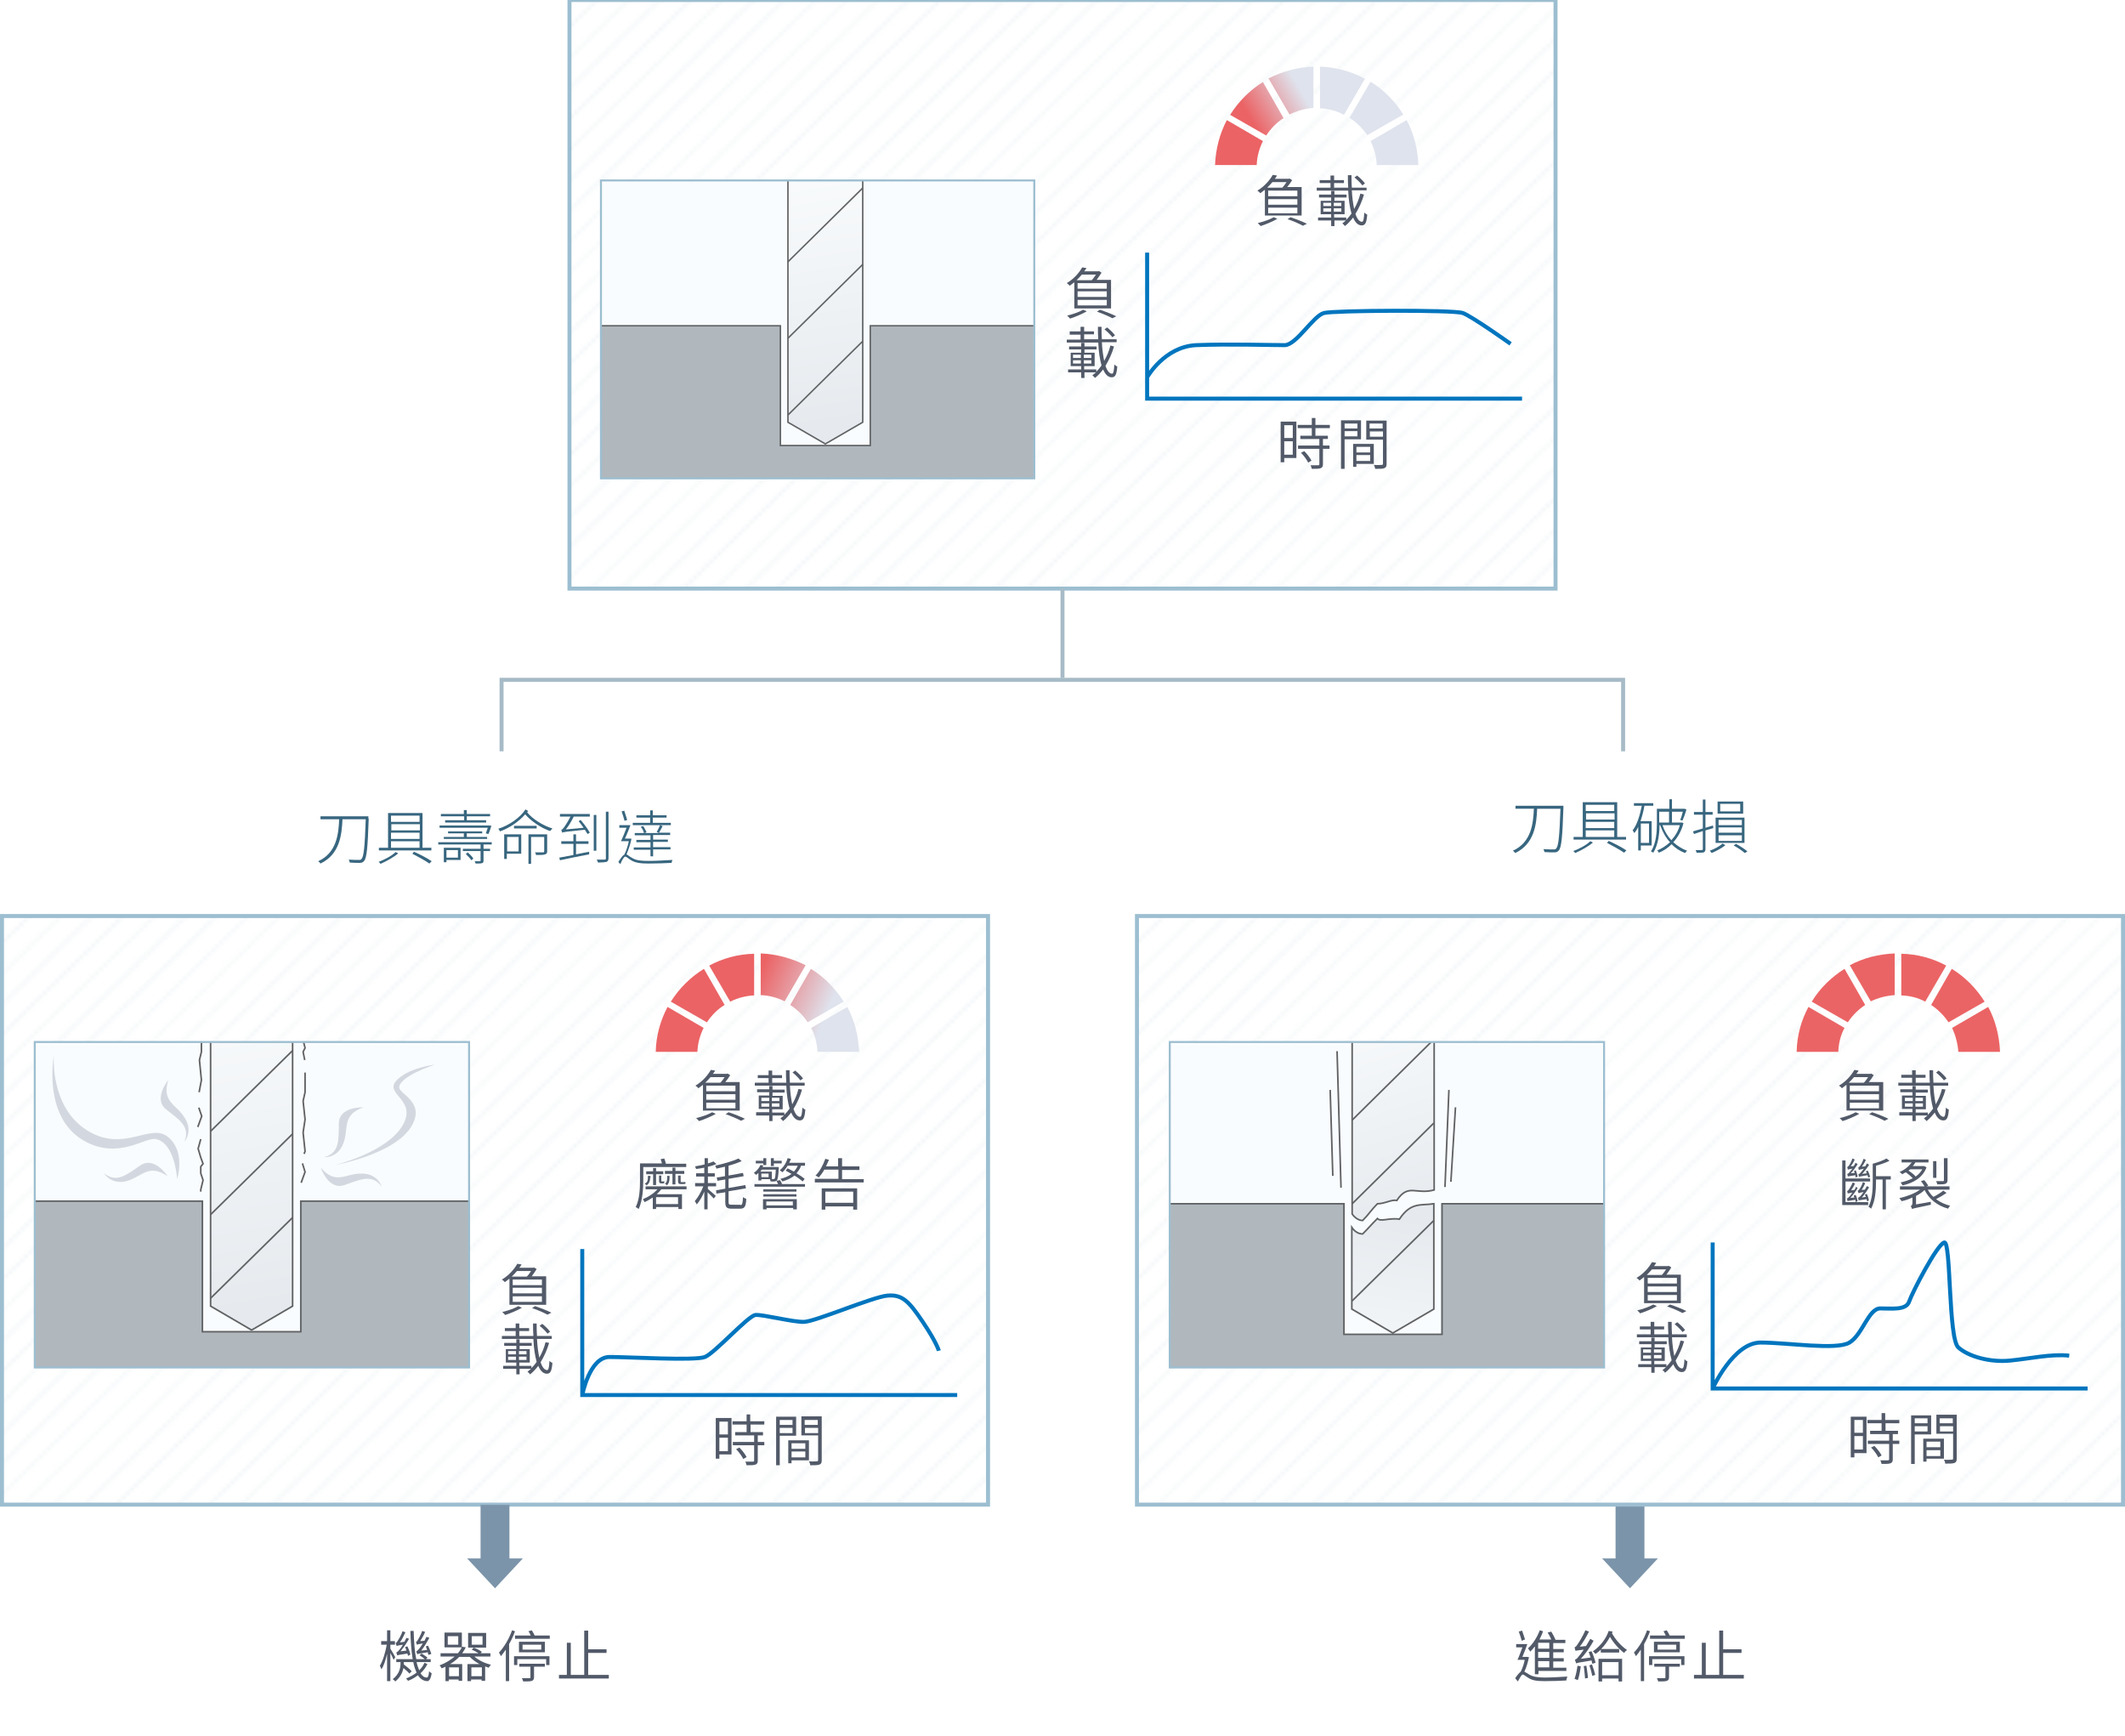 <?xml version="1.0" encoding="utf-8"?>
<!-- Generator: Adobe Illustrator 25.4.2, SVG Export Plug-In . SVG Version: 6.00 Build 0)  -->
<svg version="1.1" id="圖層_1" xmlns="http://www.w3.org/2000/svg" xmlns:xlink="http://www.w3.org/1999/xlink" x="0px" y="0px"
	 viewBox="0 0 647.8 529" style="enable-background:new 0 0 647.8 529;" xml:space="preserve">
<style type="text/css">
	.st0{fill:none;}
	.st1{fill:#E0E9EE;}
	.st2{clip-path:url(#SVGID_00000073680096360281269560000000468922445493942196_);fill:#8D9AA6;}
	.st3{opacity:0.5;fill:#FFFFFF;}
	.st4{fill:url(#SVGID_00000011749632781962199880000015510343012467459226_);}
	.st5{fill:url(#SVGID_00000140725231044370740070000012357225143442614171_);}
	.st6{fill:url(#SVGID_00000148625670298908678740000017753709505911640760_);}
	
		.st7{clip-path:url(#SVGID_00000092416334031215087690000014413661542610224256_);fill:url(#SVGID_00000176006883962312180410000003186832294902135172_);}
	.st8{clip-path:url(#SVGID_00000036942679836810238060000016514175647917719172_);fill:#F9FCFE;}
	.st9{clip-path:url(#SVGID_00000036942679836810238060000016514175647917719172_);}
	
		.st10{clip-path:url(#SVGID_00000089548513418569695590000002524733562016456101_);fill:url(#SVGID_00000102527744658704025410000018268375126406901123_);}
	.st11{clip-path:url(#SVGID_00000036942679836810238060000016514175647917719172_);fill:#B0B8BE;}
	
		.st12{clip-path:url(#SVGID_00000036942679836810238060000016514175647917719172_);fill:none;stroke:#606264;stroke-width:0.449;stroke-miterlimit:10;}
	.st13{opacity:0.58;clip-path:url(#SVGID_00000036942679836810238060000016514175647917719172_);}
	.st14{clip-path:url(#SVGID_00000042712388792876745680000001244036380420603817_);}
	
		.st15{clip-path:url(#SVGID_00000151515362677504548550000010769245585771734710_);fill:url(#SVGID_00000158002791635935165590000013499737700917802391_);}
	.st16{fill:#525A69;}
	.st17{fill:none;stroke:#0075BE;stroke-width:1.219;stroke-miterlimit:10;}
	.st18{fill:none;stroke:#9CBED0;stroke-width:1.219;}
	
		.st19{clip-path:url(#SVGID_00000082351768434475634490000008000091551911307159_);fill:url(#SVGID_00000168828232620852085250000004805521563456717469_);}
	
		.st20{clip-path:url(#SVGID_00000174588218128733212190000001763169961054796175_);fill:url(#SVGID_00000044174634623555923310000002176297233299930282_);}
	
		.st21{clip-path:url(#SVGID_00000016758186819496908730000004481850680667458696_);fill:url(#SVGID_00000083073464434555316910000015973193539027347080_);}
	
		.st22{clip-path:url(#SVGID_00000092451558011891096980000008811986435868588188_);fill:url(#SVGID_00000127042691884801363920000010555613605132040840_);}
	
		.st23{clip-path:url(#SVGID_00000106830097328021474770000010549534220995270554_);fill:url(#SVGID_00000069390198534392361990000014341054657136575401_);}
	
		.st24{clip-path:url(#SVGID_00000004538958383908937260000009160492409373252769_);fill:url(#SVGID_00000080188758069546246850000014470288140088871556_);}
	.st25{fill:none;stroke:#A7BBC7;stroke-width:1.219;}
	.st26{fill:#38667F;}
	.st27{fill:none;stroke:#606264;stroke-width:0.449;stroke-miterlimit:10;}
	
		.st28{clip-path:url(#SVGID_00000070089841637906405320000007258414996032145558_);fill:url(#SVGID_00000162339984380789567590000004203251971088268942_);}
	
		.st29{clip-path:url(#SVGID_00000137818205633313979070000003091684915656125849_);fill:url(#SVGID_00000054984685532649965240000016197003656797229246_);}
	
		.st30{clip-path:url(#SVGID_00000066486090933451528880000013669197514175116983_);fill:url(#SVGID_00000114037862117032724190000005523715792070080399_);}
	
		.st31{clip-path:url(#SVGID_00000071528054678963674810000009279380848887929530_);fill:url(#SVGID_00000080170606659341556830000018117938244842619527_);}
	
		.st32{clip-path:url(#SVGID_00000008115458569937336030000002760121161087535764_);fill:url(#SVGID_00000114062117365883911090000010919815843606162102_);}
	
		.st33{clip-path:url(#SVGID_00000062914503359307248900000008924041444993672600_);fill:url(#SVGID_00000176730276580250970420000016561076881372696245_);}
	.st34{fill:#F9FCFE;}
	.st35{fill:#B0B8BE;}
	
		.st36{clip-path:url(#SVGID_00000039131997308964441200000013106170919216705153_);fill:url(#SVGID_00000155859490450792697880000001646895819139281552_);}
	.st37{opacity:0.58;clip-path:url(#SVGID_00000067914824682977265630000002295661845249352590_);}
	.st38{clip-path:url(#SVGID_00000004529792452315715100000014771285595426967937_);}
	
		.st39{clip-path:url(#SVGID_00000041980479296773181570000003754106699946997664_);fill:url(#SVGID_00000114070349184104686930000016571757993830569902_);}
	
		.st40{clip-path:url(#SVGID_00000067914824682977265630000002295661845249352590_);fill:none;stroke:#606264;stroke-width:0.49;stroke-miterlimit:10;}
	.st41{fill:none;stroke:#606264;stroke-width:0.49;stroke-miterlimit:10;}
	.st42{fill:#D3D8E0;}
	.st43{fill:none;stroke:#9CBED0;stroke-width:0.61;}
	.st44{fill:#7B94AA;}
	.st45{fill:#EB6465;}
	.st46{clip-path:url(#SVGID_00000046341913669475175680000015931091349902620602_);fill:#F9FCFE;}
	.st47{clip-path:url(#SVGID_00000046341913669475175680000015931091349902620602_);fill:#B0B8BE;}
	.st48{clip-path:url(#SVGID_00000046341913669475175680000015931091349902620602_);}
	
		.st49{clip-path:url(#SVGID_00000115499204791762008320000003935837823767867549_);fill:url(#SVGID_00000181801748394292441670000003130240506256112047_);}
	
		.st50{clip-path:url(#SVGID_00000115499204791762008320000003935837823767867549_);fill:none;stroke:#606264;stroke-width:0.49;stroke-miterlimit:10;}
	
		.st51{clip-path:url(#SVGID_00000046341913669475175680000015931091349902620602_);fill:url(#SVGID_00000037658952203530567250000003235461780224047795_);}
	
		.st52{clip-path:url(#SVGID_00000046341913669475175680000015931091349902620602_);fill:none;stroke:#606264;stroke-width:0.49;stroke-miterlimit:10;}
	
		.st53{clip-path:url(#SVGID_00000032620258778377726880000007413201998984919442_);fill:url(#SVGID_00000017476073759609669770000013096283868506219136_);}
</style>
<pattern  x="-993.7" y="-130.7" width="85" height="85" patternUnits="userSpaceOnUse" id="Unnamed_Pattern" viewBox="0 -85 85 85" style="overflow:visible;">
	<g>
		<rect x="0" y="-85" class="st0" width="85" height="85"/>
		<polygon class="st1" points="84.9,0 0,-84.9 0,-85 0.2,-85 85,-0.2 85,0 		"/>
		<polygon class="st1" points="0,0 0,-0.2 0.2,0 		"/>
		<polygon class="st1" points="84.9,-85 85,-85 85,-84.9 		"/>
		<polygon class="st1" points="77.1,-85 77.5,-85 85,-77.5 85,-77.1 		"/>
		<polygon class="st1" points="69.4,-85 69.8,-85 85,-69.8 85,-69.4 		"/>
		<polygon class="st1" points="61.7,-85 62,-85 85,-62 85,-61.7 		"/>
		<polygon class="st1" points="53.9,-85 54.3,-85 85,-54.3 85,-53.9 		"/>
		<polygon class="st1" points="46.2,-85 46.6,-85 85,-46.6 85,-46.2 		"/>
		<polygon class="st1" points="38.5,-85 38.8,-85 85,-38.8 85,-38.5 		"/>
		<polygon class="st1" points="30.7,-85 31.1,-85 85,-31.1 85,-30.7 		"/>
		<polygon class="st1" points="23,-85 23.4,-85 85,-23.4 85,-23 		"/>
		<polygon class="st1" points="15.3,-85 15.6,-85 85,-15.6 85,-15.3 		"/>
		<polygon class="st1" points="7.6,-85 7.9,-85 85,-7.9 85,-7.6 		"/>
		<polygon class="st1" points="77.1,0 0,-77.1 0,-77.5 77.5,0 		"/>
		<polygon class="st1" points="69.4,0 0,-69.4 0,-69.8 69.8,0 		"/>
		<polygon class="st1" points="61.7,0 0,-61.7 0,-62 62,0 		"/>
		<polygon class="st1" points="53.9,0 0,-53.9 0,-54.3 54.3,0 		"/>
		<polygon class="st1" points="46.2,0 0,-46.2 0,-46.6 46.6,0 		"/>
		<polygon class="st1" points="38.5,0 0,-38.5 0,-38.8 38.8,0 		"/>
		<polygon class="st1" points="30.7,0 0,-30.7 0,-31.1 31.1,0 		"/>
		<polygon class="st1" points="23,0 0,-23 0,-23.4 23.4,0 		"/>
		<polygon class="st1" points="15.3,0 0,-15.3 0,-15.6 15.6,0 		"/>
		<polygon class="st1" points="7.6,0 0,-7.6 0,-7.9 7.9,0 		"/>
	</g>
</pattern>
<pattern  x="-993.7" y="-130.7" width="20.3" height="20.3" patternUnits="userSpaceOnUse" id="Unnamed_Pattern_10" viewBox="24.8 -45.1 20.3 20.3" style="overflow:visible;">
	<g>
		<rect x="24.8" y="-45.1" class="st0" width="20.3" height="20.3"/>
		<g>
			<defs>
				<rect id="SVGID_1_" x="24.8" y="-45.1" width="20.3" height="20.3"/>
			</defs>
			<clipPath id="SVGID_00000020375686741853110240000012040989034655133592_">
				<use xlink:href="#SVGID_1_"  style="overflow:visible;"/>
			</clipPath>
			
				<rect x="10.1" y="-24.8" transform="matrix(0.707 -0.707 0.707 0.707 30.714 24.637)" style="clip-path:url(#SVGID_00000020375686741853110240000012040989034655133592_);fill:#8D9AA6;" width="70" height="0.1"/>
			
				<rect x="-10.2" y="-24.8" transform="matrix(0.707 -0.707 0.707 0.707 24.757 10.254)" style="clip-path:url(#SVGID_00000020375686741853110240000012040989034655133592_);fill:#8D9AA6;" width="70" height="0.1"/>
			
				<rect x="30.5" y="-24.8" transform="matrix(0.707 -0.707 0.707 0.707 36.671 39.019)" style="clip-path:url(#SVGID_00000020375686741853110240000012040989034655133592_);fill:#8D9AA6;" width="70" height="0.1"/>
			
				<rect x="28.6" y="-24.8" transform="matrix(0.707 -0.707 0.707 0.707 36.13 37.712)" style="clip-path:url(#SVGID_00000020375686741853110240000012040989034655133592_);fill:#8D9AA6;" width="70" height="0.1"/>
			
				<rect x="26.8" y="-24.8" transform="matrix(0.707 -0.707 0.707 0.707 35.588 36.404)" style="clip-path:url(#SVGID_00000020375686741853110240000012040989034655133592_);fill:#8D9AA6;" width="70" height="0.1"/>
			
				<rect x="24.9" y="-24.8" transform="matrix(0.707 -0.707 0.707 0.707 35.047 35.097)" style="clip-path:url(#SVGID_00000020375686741853110240000012040989034655133592_);fill:#8D9AA6;" width="70" height="0.1"/>
			
				<rect x="23.1" y="-24.8" transform="matrix(0.707 -0.707 0.707 0.707 34.505 33.789)" style="clip-path:url(#SVGID_00000020375686741853110240000012040989034655133592_);fill:#8D9AA6;" width="70" height="0.1"/>
			
				<rect x="21.2" y="-24.8" transform="matrix(0.707 -0.707 0.707 0.707 33.963 32.481)" style="clip-path:url(#SVGID_00000020375686741853110240000012040989034655133592_);fill:#8D9AA6;" width="70" height="0.1"/>
			
				<rect x="19.4" y="-24.8" transform="matrix(0.707 -0.707 0.707 0.707 33.422 31.174)" style="clip-path:url(#SVGID_00000020375686741853110240000012040989034655133592_);fill:#8D9AA6;" width="70" height="0.1"/>
			
				<rect x="17.5" y="-24.8" transform="matrix(0.707 -0.707 0.707 0.707 32.88 29.866)" style="clip-path:url(#SVGID_00000020375686741853110240000012040989034655133592_);fill:#8D9AA6;" width="70" height="0.1"/>
			
				<rect x="15.7" y="-24.8" transform="matrix(0.707 -0.707 0.707 0.707 32.338 28.559)" style="clip-path:url(#SVGID_00000020375686741853110240000012040989034655133592_);fill:#8D9AA6;" width="70" height="0.1"/>
			
				<rect x="13.8" y="-24.8" transform="matrix(0.707 -0.707 0.707 0.707 31.797 27.252)" style="clip-path:url(#SVGID_00000020375686741853110240000012040989034655133592_);fill:#8D9AA6;" width="70" height="0.1"/>
			
				<rect x="12" y="-24.8" transform="matrix(0.707 -0.707 0.707 0.707 31.255 25.944)" style="clip-path:url(#SVGID_00000020375686741853110240000012040989034655133592_);fill:#8D9AA6;" width="70" height="0.1"/>
			
				<rect x="8.3" y="-24.8" transform="matrix(0.707 -0.707 0.707 0.707 30.172 23.329)" style="clip-path:url(#SVGID_00000020375686741853110240000012040989034655133592_);fill:#8D9AA6;" width="70" height="0.1"/>
			
				<rect x="6.4" y="-24.8" transform="matrix(0.707 -0.707 0.707 0.707 29.631 22.022)" style="clip-path:url(#SVGID_00000020375686741853110240000012040989034655133592_);fill:#8D9AA6;" width="70" height="0.1"/>
			
				<rect x="4.6" y="-24.8" transform="matrix(0.707 -0.707 0.707 0.707 29.089 20.714)" style="clip-path:url(#SVGID_00000020375686741853110240000012040989034655133592_);fill:#8D9AA6;" width="70" height="0.1"/>
			
				<rect x="2.7" y="-24.8" transform="matrix(0.707 -0.707 0.707 0.707 28.547 19.407)" style="clip-path:url(#SVGID_00000020375686741853110240000012040989034655133592_);fill:#8D9AA6;" width="70" height="0.1"/>
			
				<rect x="0.9" y="-24.8" transform="matrix(0.707 -0.707 0.707 0.707 28.006 18.099)" style="clip-path:url(#SVGID_00000020375686741853110240000012040989034655133592_);fill:#8D9AA6;" width="70" height="0.1"/>
			
				<rect x="-1" y="-24.8" transform="matrix(0.707 -0.707 0.707 0.707 27.464 16.792)" style="clip-path:url(#SVGID_00000020375686741853110240000012040989034655133592_);fill:#8D9AA6;" width="70" height="0.1"/>
			
				<rect x="-2.8" y="-24.8" transform="matrix(0.707 -0.707 0.707 0.707 26.923 15.484)" style="clip-path:url(#SVGID_00000020375686741853110240000012040989034655133592_);fill:#8D9AA6;" width="70" height="0.1"/>
			
				<rect x="-4.7" y="-24.8" transform="matrix(0.707 -0.707 0.707 0.707 26.382 14.177)" style="clip-path:url(#SVGID_00000020375686741853110240000012040989034655133592_);fill:#8D9AA6;" width="70" height="0.1"/>
			
				<rect x="-6.5" y="-24.8" transform="matrix(0.707 -0.707 0.707 0.707 25.84 12.869)" style="clip-path:url(#SVGID_00000020375686741853110240000012040989034655133592_);fill:#8D9AA6;" width="70" height="0.1"/>
			
				<rect x="-8.4" y="-24.8" transform="matrix(0.707 -0.707 0.707 0.707 25.298 11.562)" style="clip-path:url(#SVGID_00000020375686741853110240000012040989034655133592_);fill:#8D9AA6;" width="70" height="0.1"/>
		</g>
	</g>
</pattern>
<rect x="173.6" class="st3" width="300.6" height="179.4"/>
<rect x="346.6" y="279.2" class="st3" width="300.6" height="179.4"/>
<rect x="0.6" y="279.2" class="st3" width="300.6" height="179.4"/>
<pattern  id="SVGID_00000116202541899253578860000000626916032441265298_" xlink:href="#Unnamed_Pattern" patternTransform="matrix(1.219 1.154614e-02 1.154614e-02 -1.219 11229.691 15314.103)">
</pattern>
<rect x="173.6" style="fill:url(#SVGID_00000116202541899253578860000000626916032441265298_);" width="300.6" height="179.4"/>
<pattern  id="SVGID_00000149342915914948820930000016496511924089919636_" xlink:href="#Unnamed_Pattern" patternTransform="matrix(1.219 1.154614e-02 1.154614e-02 -1.219 11197.342 15384.065)">
</pattern>
<rect x="346.6" y="279.2" style="fill:url(#SVGID_00000149342915914948820930000016496511924089919636_);" width="300.6" height="179.4"/>
<pattern  id="SVGID_00000042695812870675445170000015262549281577755540_" xlink:href="#Unnamed_Pattern" patternTransform="matrix(1.219 1.154614e-02 1.154614e-02 -1.219 11162.312 15387.012)">
</pattern>
<rect x="0.6" y="279.2" style="fill:url(#SVGID_00000042695812870675445170000015262549281577755540_);" width="300.6" height="179.4"/>
<g>
	<defs>
		<polygon id="SVGID_00000181801780979945774970000005384724141974275260_" points="240.2,55 240.2,128.7 251.6,135.3 263,128.7 
			263,55 		"/>
	</defs>
	<clipPath id="SVGID_00000091701141650879030000000000259310099089301920_">
		<use xlink:href="#SVGID_00000181801780979945774970000005384724141974275260_"  style="overflow:visible;"/>
	</clipPath>
	
		<linearGradient id="SVGID_00000052067773265623712390000016098526070642226077_" gradientUnits="userSpaceOnUse" x1="-1011.096" y1="987.72" x2="-1008.658" y2="987.72" gradientTransform="matrix(5.349 34.859 34.859 -5.349 -28778.965 40572.859)">
		<stop  offset="0" style="stop-color:#FBFDFE"/>
		<stop  offset="1" style="stop-color:#E6EAEE"/>
	</linearGradient>
	
		<polygon style="clip-path:url(#SVGID_00000091701141650879030000000000259310099089301920_);fill:url(#SVGID_00000052067773265623712390000016098526070642226077_);" points="
		262.5,51.5 275.1,133.5 240.7,138.7 228.1,56.8 	"/>
</g>
<g>
	<defs>
		<rect id="SVGID_00000092425262730792743490000000759730468132344750_" x="183.2" y="55" width="132.1" height="90.8"/>
	</defs>
	<clipPath id="SVGID_00000015337674362626679470000018043047041639228603_">
		<use xlink:href="#SVGID_00000092425262730792743490000000759730468132344750_"  style="overflow:visible;"/>
	</clipPath>
	
		<rect x="183.3" y="55.3" style="clip-path:url(#SVGID_00000015337674362626679470000018043047041639228603_);fill:#F9FCFE;" width="132" height="91"/>
	<g style="clip-path:url(#SVGID_00000015337674362626679470000018043047041639228603_);">
		<defs>
			<polygon id="SVGID_00000181052471097525120030000005290927197919120020_" points="240.2,55 240.2,128.7 251.6,135.3 263,128.7 
				263,55 			"/>
		</defs>
		<clipPath id="SVGID_00000062184239012463547080000003545194726972615820_">
			<use xlink:href="#SVGID_00000181052471097525120030000005290927197919120020_"  style="overflow:visible;"/>
		</clipPath>
		
			<linearGradient id="SVGID_00000105420849775264682500000015388345262956589481_" gradientUnits="userSpaceOnUse" x1="-1011.096" y1="987.72" x2="-1008.658" y2="987.72" gradientTransform="matrix(5.349 34.859 34.859 -5.349 -28778.965 40572.859)">
			<stop  offset="0" style="stop-color:#FBFDFE"/>
			<stop  offset="1" style="stop-color:#E6EAEE"/>
		</linearGradient>
		
			<polygon style="clip-path:url(#SVGID_00000062184239012463547080000003545194726972615820_);fill:url(#SVGID_00000105420849775264682500000015388345262956589481_);" points="
			262.5,51.5 275.1,133.5 240.7,138.7 228.1,56.8 		"/>
	</g>
	<polygon style="clip-path:url(#SVGID_00000015337674362626679470000018043047041639228603_);fill:#B0B8BE;" points="354.9,99.3 
		265.1,99.3 265.1,135.8 237.9,135.8 237.9,99.3 151,99.3 151,151.1 354.9,151.1 	"/>
	
		<polyline style="clip-path:url(#SVGID_00000015337674362626679470000018043047041639228603_);fill:none;stroke:#606264;stroke-width:0.449;stroke-miterlimit:10;" points="
		151,99.3 237.9,99.3 237.9,135.8 265.3,135.8 265.3,99.3 354.9,99.3 	"/>
	<g style="opacity:0.58;clip-path:url(#SVGID_00000015337674362626679470000018043047041639228603_);">
		<g>
			<defs>
				<rect id="SVGID_00000018934022411403665510000007854357136759102379_" x="151" y="99.3" width="203.9" height="51.8"/>
			</defs>
			<clipPath id="SVGID_00000133525490119283699190000010256999864731110296_">
				<use xlink:href="#SVGID_00000018934022411403665510000007854357136759102379_"  style="overflow:visible;"/>
			</clipPath>
			<g style="clip-path:url(#SVGID_00000133525490119283699190000010256999864731110296_);">
				<defs>
					<rect id="SVGID_00000179614399974459323060000013618151257184180143_" x="151" y="99.3" width="203.9" height="51.8"/>
				</defs>
				<clipPath id="SVGID_00000132776213983110059160000004669990370660062871_">
					<use xlink:href="#SVGID_00000179614399974459323060000013618151257184180143_"  style="overflow:visible;"/>
				</clipPath>
				
					<pattern  id="SVGID_00000049216139786669068320000014728395784249149887_" xlink:href="#Unnamed_Pattern_10" patternTransform="matrix(1.799 0 0 -1.799 9710.114 16388.508)">
				</pattern>
				
					<polygon style="clip-path:url(#SVGID_00000132776213983110059160000004669990370660062871_);fill:url(#SVGID_00000049216139786669068320000014728395784249149887_);" points="
					354.9,99.3 265.1,99.3 265.1,135.8 237.9,135.8 237.9,99.3 151,99.3 151,151.1 354.9,151.1 				"/>
			</g>
		</g>
	</g>
	
		<polygon style="clip-path:url(#SVGID_00000015337674362626679470000018043047041639228603_);fill:none;stroke:#606264;stroke-width:0.449;stroke-miterlimit:10;" points="
		240.2,26.5 240.2,128.7 251.6,135.3 263,128.7 263,26.5 	"/>
</g>
<path class="st16" d="M327.4,86.1c-0.4,0.3-0.8,0.6-1.3,1c-0.2-0.3-0.6-0.6-0.9-0.8c2.2-1.3,3.8-3.2,4.7-4.8l1.3,0.2
	c-0.2,0.3-0.4,0.7-0.7,1h4.3l0.2-0.1l0.8,0.5c-0.4,0.7-1,1.5-1.5,2.2h4.4v8.7h-11.2V86.1z M339.6,105.6c-0.6,2.1-1.5,4.1-2.6,5.9
	c0.5,1.5,1.2,2.4,2,2.4c0.4,0,0.6-0.8,0.7-2.8c0.2,0.2,0.6,0.5,0.9,0.6c-0.2,2.5-0.6,3.3-1.7,3.3c-1.1,0-2-0.9-2.6-2.4
	c-0.8,1-1.6,1.9-2.5,2.6c-0.2-0.3-0.5-0.6-0.8-0.8c0.4-0.3,0.7-0.6,1.1-0.9h-3.5v1.7h-1v-1.7h-4v-0.9h4v-1h-3.2v-4.1h3.2v-1h-3.7
	v-0.9h3.7v-1.1h1v1.1h3.7v0.9h-3.7v1h3.1v4.1h-3.2v1h3.7v0.7c0.6-0.6,1.1-1.2,1.6-1.9c-0.5-1.8-0.9-4.2-1-7h-9.6v-0.9h4.2v-1.5h-3.3
	V101h3.3v-1.4h1.1v1.4h3v0.9h-3v1.5h4.3c-0.1-1.2-0.1-2.5-0.1-3.8h1.1c0,1.3,0,2.6,0.1,3.8h4.5v0.9h-4.5c0.1,2.2,0.4,4.2,0.7,5.7
	c0.8-1.4,1.5-3,1.9-4.7L339.6,105.6z M331.3,94.9c-1.4,0.8-3.5,1.7-5.1,2.2c-0.2-0.2-0.6-0.7-0.9-0.9c1.7-0.4,3.7-1.1,4.9-1.8
	L331.3,94.9z M327.1,109.1h2.4v-1h-2.4V109.1z M327.1,110.8h2.4v-1h-2.4V110.8z M329.8,83.7c-0.5,0.6-1,1.1-1.6,1.7h4.6
	c0.5-0.5,0.9-1.1,1.3-1.7H329.8z M337.4,86.3h-8.9V88h8.9V86.3z M337.4,88.8h-8.9v1.7h8.9V88.8z M337.4,91.4h-8.9v1.7h8.9V91.4z
	 M332.7,108.1h-2.3v1h2.3V108.1z M332.7,109.8h-2.3v1h2.3V109.8z M335.3,94.4c1.8,0.6,3.8,1.4,5,2l-1.2,0.6c-1.1-0.6-2.9-1.4-4.7-2
	L335.3,94.4z M339.1,102.8c-0.5-0.7-1.5-1.7-2.4-2.4l0.8-0.6c0.9,0.7,1.9,1.7,2.4,2.4L339.1,102.8z"/>
<g>
	<path class="st16" d="M395.2,139.6h-3.7v1.3h-1.1v-12.4h4.8V139.6z M391.5,129.6v3.9h2.6v-3.9H391.5z M394.1,138.6v-4.1h-2.6v4.1
		H394.1z M401,130.5v2.3h3.8v1h-1.5v2h2v1h-2v4.7c0,0.7-0.2,1-0.7,1.2c-0.5,0.2-1.3,0.2-2.7,0.2c-0.1-0.3-0.2-0.8-0.4-1.1
		c1.1,0,2,0,2.3,0c0.3,0,0.4-0.1,0.4-0.3v-4.7h-6.5v-1h6.5v-2h-5.8v-1h3.5v-2.3h-4.3v-1h4.3v-2.1h1.1v2.1h4.4v1H401z M397.6,137.5
		c0.9,0.9,1.8,2.1,2.2,2.9l-1,0.6c-0.4-0.8-1.3-2.1-2.2-3L397.6,137.5z"/>
	<path class="st16" d="M409.9,133.9v9h-1.1v-14.8h6.1v5.8H409.9z M409.9,129.1v1.5h3.9v-1.5H409.9z M413.8,133v-1.6h-3.9v1.6H413.8z
		 M413.5,141.4v0.9h-1v-7h6.3v6.1H413.5z M413.5,136.2v1.7h4.2v-1.7H413.5z M417.7,140.5v-1.8h-4.2v1.8H417.7z M422.7,141.4
		c0,0.8-0.2,1.1-0.7,1.3c-0.5,0.2-1.4,0.2-2.8,0.2c0-0.3-0.2-0.9-0.4-1.2c1.1,0.1,2.1,0,2.4,0c0.3,0,0.4-0.1,0.4-0.4V134h-5.1v-5.8
		h6.2V141.4z M417.5,129.1v1.5h4v-1.5H417.5z M421.6,133.1v-1.6h-4v1.6H421.6z"/>
</g>
<g>
	<path class="st17" d="M349.7,115c0,0,5.2-9.3,14.9-9.8c9.8-0.4,23.4,0,27,0s8.7-8.9,12-9.8c3.2-0.8,39.4-1,42.3,0
		c2.8,1,14.6,9.4,14.6,9.4 M349.7,77v44.5h114.3"/>
</g>
<g>
	<rect x="173.6" class="st18" width="300.6" height="179.4"/>
</g>
<g>
	<defs>
		<path id="SVGID_00000024679740228038006190000010125416892891033238_" d="M417.8,43c1.1,2.2,1.8,4.7,1.9,7.3h12.7
			c-0.2-4.9-1.4-9.6-3.6-13.7L417.8,43z"/>
	</defs>
	<clipPath id="SVGID_00000087406635993286617750000009398033414128078002_">
		<use xlink:href="#SVGID_00000024679740228038006190000010125416892891033238_"  style="overflow:visible;"/>
	</clipPath>
	
		<linearGradient id="SVGID_00000180350192624287320250000012287793525550064544_" gradientUnits="userSpaceOnUse" x1="-779.393" y1="959.26" x2="-776.955" y2="959.26" gradientTransform="matrix(6.229 -3.633 -3.633 -6.229 8735.019 3203.826)">
		<stop  offset="0" style="stop-color:#EB6365"/>
		<stop  offset="1" style="stop-color:#DFE3ED"/>
	</linearGradient>
	
		<polygon style="clip-path:url(#SVGID_00000087406635993286617750000009398033414128078002_);fill:url(#SVGID_00000180350192624287320250000012287793525550064544_);" points="
		411.8,40.1 428.7,30.3 438.3,46.9 421.5,56.7 	"/>
</g>
<g>
	<defs>
		<path id="SVGID_00000103267203214443380680000016530571051830699951_" d="M386.7,23.9l6.4,11c2.2-1.1,4.7-1.8,7.3-2V20.3v0
			C395.5,20.5,390.8,21.8,386.7,23.9"/>
	</defs>
	<clipPath id="SVGID_00000098198872054183598080000010624874284557706903_">
		<use xlink:href="#SVGID_00000103267203214443380680000016530571051830699951_"  style="overflow:visible;"/>
	</clipPath>
	
		<linearGradient id="SVGID_00000142135488861922186090000002486838794656069812_" gradientUnits="userSpaceOnUse" x1="-779.393" y1="961.564" x2="-776.955" y2="961.564" gradientTransform="matrix(6.229 -3.633 -3.633 -6.229 8728.488 3192.631)">
		<stop  offset="0" style="stop-color:#EB6365"/>
		<stop  offset="1" style="stop-color:#DFE3ED"/>
	</linearGradient>
	
		<polygon style="clip-path:url(#SVGID_00000098198872054183598080000010624874284557706903_);fill:url(#SVGID_00000142135488861922186090000002486838794656069812_);" points="
		380.4,24 396.9,14.4 406.8,31.2 390.2,40.9 	"/>
</g>
<g>
	<defs>
		<path id="SVGID_00000089546062988568269780000001097259544152672163_" d="M402.4,20.3V33c2.6,0.1,5.1,0.8,7.3,2l6.4-11
			C412,21.8,407.3,20.5,402.4,20.3L402.4,20.3z"/>
	</defs>
	<clipPath id="SVGID_00000044877093047308103540000012196269871289291671_">
		<use xlink:href="#SVGID_00000089546062988568269780000001097259544152672163_"  style="overflow:visible;"/>
	</clipPath>
	
		<linearGradient id="SVGID_00000036232860298321956560000009928854406311315624_" gradientUnits="userSpaceOnUse" x1="-779.393" y1="960.787" x2="-776.955" y2="960.787" gradientTransform="matrix(6.229 -3.633 -3.633 -6.229 8729.638 3194.601)">
		<stop  offset="0" style="stop-color:#EB6365"/>
		<stop  offset="1" style="stop-color:#DFE3ED"/>
	</linearGradient>
	
		<polygon style="clip-path:url(#SVGID_00000044877093047308103540000012196269871289291671_);fill:url(#SVGID_00000036232860298321956560000009928854406311315624_);" points="
		396,24 412.6,14.4 422.4,31.2 405.9,40.9 	"/>
</g>
<g>
	<defs>
		<path id="SVGID_00000137819834102353859050000018403757777747660720_" d="M370.4,50.3h12.7c0.1-2.6,0.8-5.1,1.9-7.3l-11-6.4
			C371.8,40.8,370.6,45.4,370.4,50.3"/>
	</defs>
	<clipPath id="SVGID_00000182492538730889760350000004004353974511789467_">
		<use xlink:href="#SVGID_00000137819834102353859050000018403757777747660720_"  style="overflow:visible;"/>
	</clipPath>
	
		<linearGradient id="SVGID_00000138539716832288420470000004363984251661709997_" gradientUnits="userSpaceOnUse" x1="-779.393" y1="961.08" x2="-776.955" y2="961.08" gradientTransform="matrix(6.229 -3.633 -3.633 -6.229 8729.605 3194.546)">
		<stop  offset="0" style="stop-color:#EB6365"/>
		<stop  offset="1" style="stop-color:#DFE3ED"/>
	</linearGradient>
	
		<polygon style="clip-path:url(#SVGID_00000182492538730889760350000004004353974511789467_);fill:url(#SVGID_00000138539716832288420470000004363984251661709997_);" points="
		364.5,40.1 381.3,30.3 391,46.9 374.1,56.7 	"/>
</g>
<g>
	<defs>
		<path id="SVGID_00000055693598713659851710000006572984799721785234_" d="M375,35l11,6.3c1.4-2.1,3.2-4,5.3-5.3L385,25
			C381,27.5,377.6,30.9,375,35"/>
	</defs>
	<clipPath id="SVGID_00000093866695524070680700000012119355439160862895_">
		<use xlink:href="#SVGID_00000055693598713659851710000006572984799721785234_"  style="overflow:visible;"/>
	</clipPath>
	
		<linearGradient id="SVGID_00000056415987538662978400000011173127061870335423_" gradientUnits="userSpaceOnUse" x1="-779.393" y1="961.628" x2="-776.955" y2="961.628" gradientTransform="matrix(6.229 -3.633 -3.633 -6.229 8728.481 3192.619)">
		<stop  offset="0" style="stop-color:#EB6365"/>
		<stop  offset="1" style="stop-color:#DFE3ED"/>
	</linearGradient>
	
		<polygon style="clip-path:url(#SVGID_00000093866695524070680700000012119355439160862895_);fill:url(#SVGID_00000056415987538662978400000011173127061870335423_);" points="
		367.9,29.1 387.2,17.9 398.5,37.2 379.2,48.4 	"/>
</g>
<g>
	<defs>
		<path id="SVGID_00000129177082523375786860000000425865843229673600_" d="M411.4,35.9c2.1,1.4,4,3.2,5.4,5.3l11-6.3
			c-2.5-4-5.9-7.5-10-10L411.4,35.9z"/>
	</defs>
	<clipPath id="SVGID_00000169527698813455807920000012870756315299320231_">
		<use xlink:href="#SVGID_00000129177082523375786860000000425865843229673600_"  style="overflow:visible;"/>
	</clipPath>
	
		<linearGradient id="SVGID_00000134243674062611243930000015234001287465793726_" gradientUnits="userSpaceOnUse" x1="-779.393" y1="959.997" x2="-776.955" y2="959.997" gradientTransform="matrix(6.229 -3.633 -3.633 -6.229 8731.793 3198.296)">
		<stop  offset="0" style="stop-color:#EB6365"/>
		<stop  offset="1" style="stop-color:#DFE3ED"/>
	</linearGradient>
	
		<polygon style="clip-path:url(#SVGID_00000169527698813455807920000012870756315299320231_);fill:url(#SVGID_00000134243674062611243930000015234001287465793726_);" points="
		404.3,29.1 423.6,17.9 434.9,37.2 415.6,48.4 	"/>
</g>
<g>
	<path class="st16" d="M385.5,57.9c-0.4,0.3-0.8,0.6-1.3,1c-0.2-0.3-0.6-0.6-0.9-0.8c2.2-1.3,3.8-3.2,4.7-4.8l1.3,0.2
		c-0.2,0.3-0.4,0.7-0.7,1h4.3l0.2-0.1l0.8,0.5c-0.4,0.7-1,1.5-1.5,2.1h4.4v8.7h-11.2V57.9z M389.4,66.7c-1.4,0.8-3.5,1.7-5.1,2.2
		c-0.2-0.2-0.6-0.7-0.9-0.9c1.7-0.4,3.7-1.1,4.9-1.8L389.4,66.7z M387.9,55.5c-0.5,0.6-1,1.1-1.6,1.7h4.6c0.5-0.5,0.9-1.1,1.3-1.7
		H387.9z M395.5,58.1h-8.9v1.7h8.9V58.1z M395.5,60.7h-8.9v1.7h8.9V60.7z M395.5,63.3h-8.9V65h8.9V63.3z M393.4,66.2
		c1.8,0.6,3.8,1.4,5,2l-1.2,0.6c-1.1-0.6-2.9-1.4-4.7-2L393.4,66.2z"/>
	<path class="st16" d="M415.8,59.3c-0.6,2.1-1.5,4.1-2.6,5.9c0.5,1.5,1.2,2.4,2,2.4c0.4,0,0.6-0.8,0.7-2.8c0.2,0.2,0.6,0.5,0.9,0.6
		c-0.2,2.5-0.6,3.3-1.7,3.3c-1.1,0-2-0.9-2.6-2.4c-0.8,1-1.6,1.9-2.5,2.6c-0.2-0.3-0.5-0.6-0.8-0.8c0.4-0.3,0.7-0.6,1.1-0.9h-3.5
		v1.7h-1v-1.7h-4v-0.9h4v-1h-3.2v-4.1h3.2v-1h-3.7v-0.9h3.7v-1.1h1v1.1h3.7v0.9h-3.7v1h3.1v4.1h-3.2v1h3.7v0.7
		c0.6-0.6,1.1-1.2,1.6-1.9c-0.5-1.8-0.9-4.2-1-7h-9.6v-0.9h4.2v-1.4h-3.3v-0.9h3.3v-1.4h1.1v1.4h3v0.9h-3v1.4h4.3
		c-0.1-1.2-0.1-2.5-0.1-3.8h1.1c0,1.3,0,2.6,0.1,3.8h4.5V58h-4.5c0.1,2.2,0.4,4.2,0.7,5.7c0.8-1.4,1.5-3,1.9-4.7L415.8,59.3z
		 M403.4,62.8h2.4v-1h-2.4V62.8z M403.4,64.5h2.4v-1h-2.4V64.5z M408.9,61.8h-2.3v1h2.3V61.8z M408.9,63.5h-2.3v1h2.3V63.5z
		 M415.3,56.5c-0.5-0.7-1.5-1.7-2.4-2.4l0.8-0.6c0.9,0.7,1.9,1.7,2.4,2.4L415.3,56.5z"/>
</g>
<g>
	<polyline class="st25" points="152.9,229 152.9,207.2 494.8,207.2 494.8,229 	"/>
	<line class="st25" x1="323.9" y1="206.6" x2="323.9" y2="179.4"/>
</g>
<g>
	<path class="st26" d="M476.6,246.3c-0.3,8.9-0.6,12-1.4,12.9c-0.4,0.5-0.8,0.6-1.4,0.6c-0.6,0-1.9,0-3-0.1c0-0.3-0.1-0.6-0.3-0.9
		c1.4,0.1,2.6,0.1,3.1,0.1c0.4,0,0.6,0,0.8-0.3c0.7-0.7,1-3.7,1.3-12.1h-7.1c-0.2,4.7-0.8,10.7-6.7,13.5c-0.1-0.2-0.4-0.5-0.7-0.7
		c5.7-2.6,6.2-8.4,6.4-12.8H462v-0.9h14.6V246.3z"/>
	<path class="st26" d="M485.6,256.8c-1.4,1.2-3.6,2.4-5.4,3.2c-0.1-0.2-0.4-0.5-0.6-0.6c1.9-0.7,4.1-1.9,5.2-3L485.6,256.8z
		 M495.7,255.9h-16v-0.8h2.8v-10.6H493v10.6h2.7V255.9z M483.4,245.3v1.9h8.7v-1.9H483.4z M492.2,247.9h-8.7v1.9h8.7V247.9z
		 M483.4,250.5v1.9h8.7v-1.9H483.4z M483.4,255.1h8.7v-2h-8.7V255.1z M490.4,256.3c2,0.9,4.1,2,5.4,2.9l-0.7,0.7
		c-1.3-0.9-3.3-2-5.2-3L490.4,256.3z"/>
	<path class="st26" d="M500.2,257.7v1.5h-0.8v-7.2c-0.3,0.7-0.7,1.4-1.2,1.9c-0.1-0.2-0.3-0.6-0.5-0.8c1.4-1.8,2.2-4.6,2.8-7.5h-2.4
		v-0.8h5.9v0.8h-2.7c-0.3,1.7-0.7,3.2-1.2,4.7h3.4v7.4H500.2z M500.2,251v5.9h2.5V251H500.2z M513.2,250.9c-0.6,2.3-1.7,4.3-3.1,5.8
		c1.2,1.1,2.6,2,4.2,2.6c-0.2,0.2-0.5,0.5-0.6,0.7c-1.6-0.6-3-1.5-4.1-2.7c-1.2,1.2-2.6,2.1-3.9,2.6c-0.1-0.2-0.3-0.5-0.5-0.7
		c1.3-0.5,2.7-1.4,3.9-2.5c-1.3-1.4-2.3-3.2-3-5.2h-0.2c0,2.6-0.4,6-1.9,8.4c-0.1-0.1-0.5-0.3-0.7-0.4c1.6-2.5,1.8-5.9,1.8-8.5v-4.5
		h3.8v-2.9h0.8v2.9h3.6l0.2,0l0.6,0.2c-0.3,1.2-0.8,2.5-1.2,3.4l-0.7-0.2c0.3-0.6,0.6-1.6,0.8-2.5h-3.3v3.3h2.9l0.2,0L513.2,250.9z
		 M505.8,247.4v3.3h3v-3.3H505.8z M506.8,251.5c0.6,1.8,1.5,3.3,2.7,4.6c1.2-1.3,2.1-2.8,2.6-4.6H506.8z"/>
	<path class="st26" d="M519.9,253.1v5.7c0,0.6-0.2,0.8-0.5,1c-0.4,0.1-1,0.1-2.2,0.1c0-0.2-0.2-0.6-0.3-0.8c0.9,0,1.6,0,1.9,0
		c0.2,0,0.3-0.1,0.3-0.3v-5.5l-2.7,0.9l-0.3-0.8c0.8-0.2,1.9-0.6,3-0.9v-4.2h-2.7v-0.8h2.7v-3.8h0.8v3.8h2.2v0.8h-2.2v4
		c0.8-0.2,1.5-0.5,2.3-0.7l0.1,0.8L519.9,253.1z M526,257.6c-1.1,0.9-2.8,1.8-4.2,2.4c-0.1-0.2-0.4-0.5-0.6-0.7
		c1.4-0.5,3.1-1.4,3.9-2.2L526,257.6z M531.9,256.9H523v-7.7h8.8V256.9z M531.4,248h-7.8v-3.7h7.8V248z M531,249.9h-7.1v1.6h7.1
		V249.9z M531,252.2h-7.1v1.6h7.1V252.2z M531,254.6h-7.1v1.7h7.1V254.6z M530.5,245h-6.1v2.3h6.1V245z M529.2,257.2
		c1.3,0.7,2.7,1.6,3.5,2.3l-0.8,0.5c-0.8-0.7-2.1-1.6-3.4-2.3L529.2,257.2z"/>
</g>
<g>
	<path class="st26" d="M112.4,249.5c-0.3,8.9-0.6,12-1.4,12.9c-0.4,0.5-0.8,0.6-1.4,0.6c-0.6,0-1.9,0-3-0.1c0-0.3-0.1-0.6-0.3-0.9
		c1.4,0.1,2.6,0.1,3.1,0.1c0.4,0,0.6,0,0.8-0.3c0.7-0.7,1-3.7,1.3-12.1h-7.1c-0.2,4.7-0.8,10.7-6.7,13.5c-0.1-0.2-0.4-0.5-0.7-0.7
		c5.7-2.6,6.2-8.4,6.4-12.8h-5.7v-0.9h14.6V249.5z"/>
	<path class="st26" d="M121.4,260.1c-1.4,1.2-3.6,2.4-5.4,3.2c-0.1-0.2-0.4-0.5-0.6-0.6c1.9-0.7,4.1-1.9,5.2-3L121.4,260.1z
		 M131.5,259.2h-16v-0.8h2.8v-10.6h10.5v10.6h2.7V259.2z M119.2,248.6v1.9h8.7v-1.9H119.2z M128,251.2h-8.7v1.9h8.7V251.2z
		 M119.2,253.8v1.9h8.7v-1.9H119.2z M119.2,258.4h8.7v-2h-8.7V258.4z M126.2,259.6c2,0.9,4.1,2,5.4,2.9l-0.7,0.7
		c-1.3-0.9-3.3-2-5.2-3L126.2,259.6z"/>
	<path class="st26" d="M147.4,257.4v1.3h2v0.7h-2v2.9c0,0.5-0.1,0.7-0.5,0.8c-0.4,0.1-1,0.1-1.9,0.1c-0.1-0.2-0.2-0.5-0.3-0.7
		c0.8,0,1.4,0,1.6,0c0.2,0,0.2-0.1,0.2-0.2v-2.9h-5.4v-0.7h5.4v-1.3h-12.9v-0.7h16.3v0.7H147.4z M148.1,254c0.2-0.5,0.4-1.1,0.6-1.7
		h-14.7v-0.7h15l0.2,0l0.6,0.1c-0.3,0.9-0.6,1.9-0.9,2.5L148.1,254z M141.4,248.8h-7v-0.7h7v-1.2h0.9v1.2h7.1v0.7h-7.1v1.2h5.9v0.7
		h-12.5v-0.7h5.8V248.8z M141.4,255.1v-1.1h-4.8v-0.6H147v0.6h-4.7v1.1h6.2v0.6h-13.2v-0.6H141.4z M140.4,262.1h-4.3v0.7h-0.8v-4.4
		h5.1V262.1z M136.1,259.1v2.3h3.5v-2.3H136.1z M142.6,259.8c0.6,0.6,1.4,1.3,1.7,1.9l-0.6,0.5c-0.3-0.5-1.1-1.3-1.7-1.9
		L142.6,259.8z"/>
	<path class="st26" d="M161,247.2c-0.1,0.1-0.2,0.3-0.3,0.4c1.6,2,4.9,4.1,7.7,4.9c-0.2,0.2-0.5,0.6-0.7,0.8c-2.7-0.9-5.8-3-7.6-5.1
		c-1.9,2.2-4.8,4.2-7.7,5.2c-0.1-0.3-0.3-0.6-0.5-0.8c3.2-1,6.6-3.3,8.3-5.9L161,247.2z M158.9,260.2h-4.4v1.6h-0.8v-7.5h5.2V260.2z
		 M154.6,255.1v4.4h3.5v-4.4H154.6z M163.6,252.5h-6.9v-0.8h6.9V252.5z M166.8,259.4c0,0.6-0.1,0.8-0.6,1c-0.5,0.2-1.3,0.2-2.8,0.2
		c0-0.3-0.2-0.6-0.3-0.8c1.2,0,2.1,0,2.4,0c0.3,0,0.4-0.1,0.4-0.4v-4.3h-4v8.2h-0.8v-9h5.7V259.4z"/>
	<path class="st26" d="M175.6,260.4c1.3-0.3,2.6-0.5,4-0.8l0,0.8c-3.2,0.6-6.6,1.3-8.9,1.8l-0.2-0.8c1.2-0.2,2.6-0.5,4.3-0.8v-3.4
		h-3.7v-0.8h3.7v-2.1h0.8v2.1h3.8v0.8h-3.8V260.4z M177,249.9c1,1.2,2.3,2.9,2.8,3.9l-0.7,0.4c-0.2-0.3-0.5-0.8-0.8-1.3
		c-5.9,0.6-6.6,0.7-6.9,0.9c-0.1-0.2-0.2-0.6-0.3-0.9c0.3,0,0.6-0.4,0.9-0.8c0.3-0.4,1.2-1.8,1.9-3.2h-3.2v-0.8h9.1v0.8h-4.9
		c-0.7,1.4-1.5,2.8-2.4,3.9l5.4-0.5c-0.5-0.7-1-1.4-1.5-2L177,249.9z M181.8,259.3H181v-10.9h0.8V259.3z M185.5,247.3v14.2
		c0,0.7-0.2,1-0.6,1.2c-0.5,0.1-1.4,0.2-2.6,0.2c-0.1-0.3-0.2-0.6-0.4-0.9c1.1,0,2.1,0,2.4,0c0.3,0,0.4-0.1,0.4-0.4v-14.2H185.5z"/>
	<path class="st26" d="M192.5,255.7c-0.3,1.5-0.9,3.3-1.5,4.7c0.4,0.2,0.8,0.6,1.7,1.1c1.3,0.8,2.9,0.9,5.1,0.9
		c2.5,0,5.2-0.2,7.2-0.3c-0.1,0.2-0.2,0.6-0.3,0.9c-1.3,0.1-4.8,0.2-7,0.2c-2.4,0-4-0.2-5.3-1c-0.7-0.4-1.4-1.1-1.8-1.1
		c-0.4,0-1,1.1-1.5,2.3l-0.6-0.7c0.7-1,1.2-1.9,1.8-2.2c0.6-1.1,1.1-2.7,1.4-4.1h-2.4c0.5-1.1,1.2-2.7,1.7-4.1h-2.2v-0.8h3.4
		c-0.5,1.3-1.1,2.9-1.7,4.1h1.6l0.2,0L192.5,255.7z M190.4,250.2c-0.2-0.8-0.6-2-0.9-2.9l0.8-0.2c0.3,0.9,0.7,2.1,0.9,2.8
		L190.4,250.2z M192.9,251.5v-0.7h5.3v-1.6H194v-0.7h4.2v-1.5h0.8v1.5h4.2v0.7h-4.2v1.6h5.5v0.7H192.9z M200.2,253.6
		c0.3-0.6,0.8-1.5,1-2.1l0.8,0.3c-0.4,0.7-0.7,1.4-1.1,2h3.4v0.7h-5.2v1.4h4.5v0.7h-4.5v1.6h5.3v0.7h-5.3v2.1h-0.8V259h-5.1v-0.7
		h5.1v-1.6H194V256h4.3v-1.4h-4.8v-0.7h2.8c-0.1-0.6-0.5-1.4-1-1.9l0.8-0.2c0.4,0.6,0.8,1.4,1,1.9l-0.7,0.2h4.5L200.2,253.6z"/>
</g>
<g>
	<line class="st27" x1="240.2" y1="126.5" x2="263" y2="104"/>
	<line class="st27" x1="240.2" y1="103.1" x2="263" y2="80.6"/>
	<line class="st27" x1="240.2" y1="79.8" x2="263" y2="57.3"/>
</g>
<g>
	<rect x="0.6" y="279.2" class="st18" width="300.6" height="179.4"/>
</g>
<g>
	<g>
		<path class="st16" d="M196.1,359.7c0,2.6-0.2,6.2-1.4,8.8c-0.2-0.2-0.7-0.5-0.9-0.6c1.2-2.4,1.3-5.7,1.3-8.1v-5.2h6.7
			c-0.1-0.4-0.3-0.9-0.4-1.3l1.1-0.2c0.2,0.5,0.4,1.1,0.5,1.6h6.2v1h-13.1V359.7z M201.6,362.5c-0.4,0.5-0.9,1-1.4,1.5h7.7v4.5h-1.1
			v-0.6H200v0.6H199V365c-0.8,0.5-1.6,1-2.5,1.4c-0.1-0.2-0.4-0.7-0.5-0.9c1.7-0.7,3.4-1.8,4.4-3h-3.6v-0.9h12.5v0.9H201.6z
			 M198.2,359c0,0.8-0.2,1.7-1.1,2.3c-0.1-0.2-0.4-0.4-0.6-0.5c0.9-0.4,1-1.2,1-1.7v-0.7h0.8V359z M199.1,361.2v-3.3H197v-0.9h2.1
			v-1h0.9v1h2.2v0.9H200v3.3H199.1z M206.8,364.9H200v2.1h6.7V364.9z M201.6,360.7c-0.6,0-0.7-0.3-0.7-1v-1.4h0.7v1.4
			c0,0.3,0,0.4,0.2,0.4h0.2c0.1,0,0.3,0,0.5-0.1c0,0.2,0,0.4,0,0.6c-0.1,0.1-0.4,0.1-0.5,0.1H201.6z M204.1,359
			c0,0.8-0.1,1.6-0.8,2.3c-0.1-0.2-0.4-0.4-0.6-0.5c0.6-0.4,0.7-1.2,0.7-1.8v-0.6h0.7V359z M205,361v-3.2h-2.3v-0.9h2.3v-1h0.9v1
			h2.7v0.9h-2.7v3.2H205z M207.5,360.9c-0.7,0-0.8-0.3-0.8-1v-1.6h0.8v1.6c0,0.3,0,0.4,0.2,0.4h0.6c0.2,0,0.5,0,0.6-0.1l0.1,0.6
			c-0.1,0-0.4,0.1-0.6,0.1H207.5z"/>
		<path class="st16" d="M215.7,362.3c0.6,0.5,2.1,1.8,2.5,2.2l-0.6,0.8c-0.4-0.4-1.2-1.3-1.9-1.9v5.2h-1v-5.4
			c-0.6,1.5-1.5,3-2.3,3.9c-0.1-0.3-0.4-0.7-0.6-1c0.9-1,2-2.9,2.6-4.5h-2.5v-1h2.8v-2h-2.5v-1h2.5v-1.7c-0.9,0.2-1.7,0.3-2.5,0.4
			c-0.1-0.2-0.2-0.6-0.3-0.8c0.9-0.2,1.9-0.3,2.9-0.6V353h1v1.6c0.7-0.2,1.3-0.4,1.7-0.6l0.9,0.8c-0.7,0.3-1.6,0.6-2.6,0.8v2h2.1v1
			h-2.1v2h2.5v1h-2.5V362.3z M225.7,367.3c0.6,0,0.7-0.5,0.8-2.4c0.3,0.2,0.7,0.4,1,0.5c-0.1,2.3-0.5,3-1.8,3H223
			c-1.4,0-1.9-0.4-1.9-2v-3l-2.7,0.4l-0.1-1l2.8-0.5v-2.8l-2.4,0.4l-0.2-1l2.5-0.4v-2.9c-0.9,0.2-1.8,0.4-2.6,0.6
			c-0.1-0.3-0.2-0.7-0.4-0.9c2.6-0.6,5.5-1.4,7.1-2.2l1,0.8c-1.1,0.5-2.5,1-4,1.4v3l4.4-0.8l0.2,1l-4.6,0.8v2.8l5.1-0.9l0.2,1
			l-5.3,0.9v3.2c0,0.7,0.1,0.9,0.8,0.9H225.7z"/>
		<path class="st16" d="M245.4,360.9v0.8H230v-0.8h7.2c-0.2-0.3-0.3-0.7-0.5-1c-0.2,0.1-0.4,0.2-0.6,0.2c-0.3,0-0.7,0-1.2,0
			c0-0.2-0.1-0.5-0.2-0.7h-2.6v0.4h-0.9v-2.3c-0.2,0.2-0.4,0.4-0.7,0.6c-0.2-0.2-0.5-0.5-0.7-0.6c1-0.7,1.7-1.6,2-2.4l0.9,0.1
			c-0.1,0.2-0.2,0.3-0.2,0.5h4.9c0,0,0,0.3,0,0.4c-0.1,2.4-0.3,3.4-0.6,3.7c0,0.1-0.1,0.1-0.1,0.1l1.1-0.2c0.2,0.4,0.5,0.8,0.6,1.2
			H245.4z M232.7,354.6h-2.3v-0.8h2.3V353h0.9v2.1h-0.9V354.6z M235.2,359.4c0.2,0,0.4,0,0.5,0c0.2,0,0.3,0,0.4-0.1
			c0.2-0.2,0.3-0.9,0.4-2.8h-4.3c-0.1,0.2-0.3,0.4-0.4,0.6h3.5V359.4z M234.3,357.7h-2.2v1.1h2.2V357.7z M232.6,365.5h10.3v3.1h-1.1
			v-0.4h-8.1v0.4h-1.1V365.5z M242.8,363.2h-10.1v-0.7h10.1V363.2z M232.7,364h10.1v0.7h-10.1V364z M233.6,366.2v1.2h8.1v-1.2H233.6
			z M235.9,355.4h-0.9V353h0.9v0.8h2.4v0.8h-2.4V355.4z M240.1,355.3c-0.5,0.8-1,1.5-1.6,2c-0.2-0.2-0.6-0.5-0.8-0.6
			c1.1-0.9,2-2.2,2.4-3.7l1,0.2c-0.1,0.4-0.3,0.8-0.5,1.2h4.8v0.9h-1.2c-0.3,0.9-0.8,1.6-1.4,2.3c1,0.6,1.9,1.2,2.5,1.7l-0.6,0.8
			c-0.6-0.5-1.5-1.2-2.5-1.8c-1,0.8-2.3,1.4-3.7,1.8c-0.1-0.2-0.4-0.6-0.6-0.8c1.3-0.3,2.5-0.8,3.4-1.5c-0.6-0.3-1.2-0.7-1.8-1
			l0.6-0.7c0.6,0.3,1.2,0.6,1.9,1c0.5-0.5,0.9-1.1,1.2-1.8H240.1z"/>
		<path class="st16" d="M263.3,359.3v1.1h-14.9v-1.1h7.2v-2.8h-4.3c-0.5,0.9-1.1,1.7-1.7,2.4c-0.2-0.2-0.7-0.5-1-0.6
			c1.3-1.2,2.3-3.2,3-5.1l1.1,0.3c-0.3,0.7-0.6,1.4-0.9,2h3.7V353h1.2v2.5h5.3v1.1h-5.3v2.8H263.3z M250.5,362.2h10.8v6.5h-1.2v-1
			h-8.5v1h-1.1V362.2z M251.6,363.2v3.4h8.5v-3.4H251.6z"/>
	</g>
	<path class="st16" d="M155.2,389.8c-0.4,0.3-0.8,0.6-1.3,1c-0.2-0.3-0.6-0.6-0.9-0.8c2.2-1.3,3.8-3.2,4.7-4.8l1.3,0.2
		c-0.2,0.3-0.4,0.7-0.7,1h4.3l0.2-0.1l0.8,0.5c-0.4,0.7-1,1.5-1.5,2.2h4.4v8.7h-11.2V389.8z M167.4,409.3c-0.6,2.1-1.5,4.1-2.6,5.9
		c0.5,1.5,1.2,2.4,2,2.4c0.4,0,0.6-0.8,0.7-2.8c0.2,0.2,0.6,0.5,0.9,0.6c-0.2,2.5-0.6,3.3-1.7,3.3c-1.1,0-2-0.9-2.6-2.4
		c-0.8,1-1.6,1.9-2.5,2.6c-0.2-0.3-0.5-0.6-0.8-0.8c0.4-0.3,0.7-0.6,1.1-0.9h-3.5v1.7h-1v-1.7h-4v-0.9h4v-1h-3.2v-4.1h3.2v-1h-3.7
		v-0.9h3.7v-1.1h1v1.1h3.7v0.9h-3.7v1h3.1v4.1h-3.2v1h3.7v0.7c0.6-0.6,1.1-1.2,1.6-1.9c-0.5-1.8-0.9-4.2-1-7h-9.6v-0.9h4.2v-1.5
		h-3.3v-0.9h3.3v-1.4h1.1v1.4h3v0.9h-3v1.5h4.3c-0.1-1.2-0.1-2.5-0.1-3.8h1.1c0,1.3,0,2.6,0.1,3.8h4.5v0.9h-4.5
		c0.1,2.2,0.4,4.2,0.7,5.7c0.8-1.4,1.5-3,1.9-4.7L167.4,409.3z M159.1,398.6c-1.4,0.8-3.5,1.7-5.1,2.2c-0.2-0.2-0.6-0.7-0.9-0.9
		c1.7-0.4,3.7-1.1,4.9-1.8L159.1,398.6z M154.9,412.8h2.4v-1h-2.4V412.8z M154.9,414.5h2.4v-1h-2.4V414.5z M157.6,387.4
		c-0.5,0.6-1,1.1-1.6,1.7h4.6c0.5-0.5,0.9-1.1,1.3-1.7H157.6z M165.2,390h-8.9v1.7h8.9V390z M165.2,392.5h-8.9v1.7h8.9V392.5z
		 M165.2,395.1h-8.9v1.7h8.9V395.1z M160.5,411.8h-2.3v1h2.3V411.8z M160.5,413.5h-2.3v1h2.3V413.5z M163.1,398.1
		c1.8,0.6,3.8,1.4,5,2l-1.2,0.6c-1.1-0.6-2.9-1.4-4.7-2L163.1,398.1z M166.9,406.5c-0.5-0.7-1.5-1.7-2.4-2.4l0.8-0.6
		c0.9,0.7,1.9,1.7,2.4,2.4L166.9,406.5z"/>
	<g>
		<path class="st16" d="M223,443.3h-3.7v1.3h-1.1v-12.4h4.8V443.3z M219.3,433.3v3.9h2.6v-3.9H219.3z M221.9,442.3v-4.1h-2.6v4.1
			H221.9z M228.8,434.2v2.3h3.8v1H231v2h2v1h-2v4.7c0,0.7-0.2,1-0.7,1.2c-0.5,0.2-1.3,0.2-2.7,0.2c-0.1-0.3-0.2-0.8-0.4-1.1
			c1.1,0,2,0,2.3,0c0.3,0,0.4-0.1,0.4-0.3v-4.7h-6.5v-1h6.5v-2h-5.8v-1h3.5v-2.3h-4.3v-1h4.3v-2.1h1.1v2.1h4.3v1H228.8z
			 M225.4,441.2c0.9,0.9,1.8,2.1,2.2,2.9l-1,0.6c-0.4-0.8-1.3-2.1-2.2-3L225.4,441.2z"/>
		<path class="st16" d="M237.7,437.6v9h-1.1v-14.8h6.1v5.8H237.7z M237.7,432.8v1.5h3.9v-1.5H237.7z M241.6,436.8v-1.6h-3.9v1.6
			H241.6z M241.3,445.1v0.9h-1v-7h6.3v6.1H241.3z M241.3,439.9v1.7h4.2v-1.7H241.3z M245.5,444.2v-1.8h-4.2v1.8H245.5z M250.5,445.1
			c0,0.8-0.2,1.1-0.7,1.3c-0.5,0.2-1.4,0.2-2.8,0.2c0-0.3-0.2-0.9-0.4-1.2c1.1,0.1,2.1,0,2.4,0c0.3,0,0.4-0.1,0.4-0.4v-7.5h-5.1
			v-5.8h6.2V445.1z M245.3,432.8v1.5h4v-1.5H245.3z M249.4,436.8v-1.6h-4v1.6H249.4z"/>
	</g>
	<path class="st17" d="M177.5,425.2c0,0,2.2-11.6,8.3-11.6c6.1,0,26,1.2,29.1,0c3-1.2,13.2-12.6,15.4-12.8
		c2.2-0.2,11.4,2.2,14.8,2.1c3.5-0.1,20.9-7.6,25.4-8c4.5-0.4,6.5,1.6,10.8,8c4.3,6.4,4.9,8.8,4.9,8.8 M177.5,380.7v44.5h114.3"/>
</g>
<g>
	<defs>
		<path id="SVGID_00000125572267567280346570000010020406797807376304_" d="M247.3,313.3c1.1,2.2,1.8,4.7,1.9,7.3h12.7
			c-0.2-4.9-1.4-9.6-3.6-13.7L247.3,313.3z"/>
	</defs>
	<clipPath id="SVGID_00000139271127095710727280000012628165963062035373_">
		<use xlink:href="#SVGID_00000125572267567280346570000010020406797807376304_"  style="overflow:visible;"/>
	</clipPath>
	
		<linearGradient id="SVGID_00000045610330182258860370000001902211688826826638_" gradientUnits="userSpaceOnUse" x1="-925.917" y1="1041.268" x2="-923.479" y2="1041.268" gradientTransform="matrix(8.867 3.763 3.763 -8.867 4520.817 13020.107)">
		<stop  offset="0" style="stop-color:#EB6365"/>
		<stop  offset="1" style="stop-color:#DFE3ED"/>
	</linearGradient>
	
		<polygon style="clip-path:url(#SVGID_00000139271127095710727280000012628165963062035373_);fill:url(#SVGID_00000045610330182258860370000001902211688826826638_);" points="
		249.5,301.7 266.8,309.1 259.7,325.9 242.3,318.6 	"/>
</g>
<g>
	<defs>
		<path id="SVGID_00000096745291286274324240000017492155974359099777_" d="M216.2,294.3l6.4,11c2.2-1.1,4.7-1.8,7.3-1.9v-12.7
			C225,290.8,220.3,292.1,216.2,294.3"/>
	</defs>
	<clipPath id="SVGID_00000107580851169200110270000016574417172023532966_">
		<use xlink:href="#SVGID_00000096745291286274324240000017492155974359099777_"  style="overflow:visible;"/>
	</clipPath>
	
		<linearGradient id="SVGID_00000043431745174035877950000005324006284011916720_" gradientUnits="userSpaceOnUse" x1="-925.917" y1="1041.341" x2="-923.479" y2="1041.341" gradientTransform="matrix(8.867 3.763 3.763 -8.867 4521.435 13018.65)">
		<stop  offset="0" style="stop-color:#EB6365"/>
		<stop  offset="1" style="stop-color:#DFE3ED"/>
	</linearGradient>
	
		<polygon style="clip-path:url(#SVGID_00000107580851169200110270000016574417172023532966_);fill:url(#SVGID_00000043431745174035877950000005324006284011916720_);" points="
		218.3,285.7 235.2,292.9 227.8,310.2 211,303 	"/>
</g>
<g>
	<defs>
		<path id="SVGID_00000050622873654240632070000003028940839683141536_" d="M231.9,290.6v12.7c2.6,0.1,5.1,0.8,7.3,1.9l6.4-11
			C241.4,292.1,236.8,290.8,231.9,290.6z"/>
	</defs>
	<clipPath id="SVGID_00000094609270484617217760000005538245077063598245_">
		<use xlink:href="#SVGID_00000050622873654240632070000003028940839683141536_"  style="overflow:visible;"/>
	</clipPath>
	
		<linearGradient id="SVGID_00000177464780833180452930000012870013671568543147_" gradientUnits="userSpaceOnUse" x1="-925.917" y1="1041.799" x2="-923.479" y2="1041.799" gradientTransform="matrix(8.867 3.763 3.763 -8.867 4522.102 13017.079)">
		<stop  offset="0" style="stop-color:#EB6365"/>
		<stop  offset="1" style="stop-color:#DFE3ED"/>
	</linearGradient>
	
		<polygon style="clip-path:url(#SVGID_00000094609270484617217760000005538245077063598245_);fill:url(#SVGID_00000177464780833180452930000012870013671568543147_);" points="
		234,285.7 250.8,292.9 243.5,310.2 226.6,303 	"/>
</g>
<g>
	<defs>
		<path id="SVGID_00000103255861767005910280000017367229550670487937_" d="M199.9,320.6h12.7c0.1-2.6,0.8-5.1,1.9-7.3l-11-6.4
			C201.3,311.1,200,315.7,199.9,320.6"/>
	</defs>
	<clipPath id="SVGID_00000098919232462746123440000002107805616569626245_">
		<use xlink:href="#SVGID_00000103255861767005910280000017367229550670487937_"  style="overflow:visible;"/>
	</clipPath>
	
		<linearGradient id="SVGID_00000088850929575684029700000009113640379893344896_" gradientUnits="userSpaceOnUse" x1="-925.917" y1="1040.212" x2="-923.479" y2="1040.212" gradientTransform="matrix(8.867 3.763 3.763 -8.867 4517.56 13027.783)">
		<stop  offset="0" style="stop-color:#EB6365"/>
		<stop  offset="1" style="stop-color:#DFE3ED"/>
	</linearGradient>
	
		<polygon style="clip-path:url(#SVGID_00000098919232462746123440000002107805616569626245_);fill:url(#SVGID_00000088850929575684029700000009113640379893344896_);" points="
		202.1,301.7 219.4,309.1 212.3,325.9 195,318.6 	"/>
</g>
<g>
	<defs>
		<path id="SVGID_00000159457475064880436830000018174790596382914997_" d="M204.5,305.3l11,6.3c1.4-2.1,3.2-4,5.4-5.3l-6.3-11
			C210.5,297.8,207.1,301.2,204.5,305.3"/>
	</defs>
	<clipPath id="SVGID_00000125564264314902946800000001930685633300767380_">
		<use xlink:href="#SVGID_00000159457475064880436830000018174790596382914997_"  style="overflow:visible;"/>
	</clipPath>
	
		<linearGradient id="SVGID_00000047022801461407066300000001250334233923510188_" gradientUnits="userSpaceOnUse" x1="-925.917" y1="1040.798" x2="-923.479" y2="1040.798" gradientTransform="matrix(8.867 3.763 3.763 -8.867 4519.922 13022.217)">
		<stop  offset="0" style="stop-color:#EB6365"/>
		<stop  offset="1" style="stop-color:#DFE3ED"/>
	</linearGradient>
	
		<polygon style="clip-path:url(#SVGID_00000125564264314902946800000001930685633300767380_);fill:url(#SVGID_00000047022801461407066300000001250334233923510188_);" points="
		207,289.4 226.7,297.8 218.4,317.5 198.7,309.1 	"/>
</g>
<g>
	<defs>
		<path id="SVGID_00000158016817716984731420000014001338561051292339_" d="M240.9,306.3c2.1,1.4,4,3.2,5.3,5.3l11-6.3
			c-2.5-4-5.9-7.5-10-10L240.9,306.3z"/>
	</defs>
	<clipPath id="SVGID_00000026152127850020896100000015322088328232105859_">
		<use xlink:href="#SVGID_00000158016817716984731420000014001338561051292339_"  style="overflow:visible;"/>
	</clipPath>
	
		<linearGradient id="SVGID_00000121260456837254417990000003518425515715542179_" gradientUnits="userSpaceOnUse" x1="-925.917" y1="1041.745" x2="-923.479" y2="1041.745" gradientTransform="matrix(8.867 3.763 3.763 -8.867 4521.91 13017.534)">
		<stop  offset="0" style="stop-color:#EB6365"/>
		<stop  offset="1" style="stop-color:#DFE3ED"/>
	</linearGradient>
	
		<polygon style="clip-path:url(#SVGID_00000026152127850020896100000015322088328232105859_);fill:url(#SVGID_00000121260456837254417990000003518425515715542179_);" points="
		243.4,289.4 263.1,297.8 254.7,317.5 235,309.1 	"/>
</g>
<g>
	<path class="st16" d="M214.2,330.7c-0.4,0.3-0.8,0.6-1.3,1c-0.2-0.3-0.6-0.6-0.9-0.8c2.2-1.3,3.8-3.2,4.7-4.8l1.3,0.2
		c-0.2,0.3-0.4,0.7-0.7,1h4.3l0.2-0.1l0.8,0.5c-0.4,0.7-1,1.5-1.5,2.1h4.4v8.7h-11.2V330.7z M218.2,339.5c-1.4,0.8-3.5,1.7-5.1,2.2
		c-0.2-0.2-0.6-0.7-0.9-0.9c1.7-0.4,3.7-1.1,4.9-1.8L218.2,339.5z M216.6,328.3c-0.5,0.6-1,1.1-1.6,1.7h4.6c0.5-0.5,0.9-1.1,1.3-1.7
		H216.6z M224.2,330.9h-8.9v1.7h8.9V330.9z M224.2,333.5h-8.9v1.7h8.9V333.5z M224.2,336.1h-8.9v1.7h8.9V336.1z M222.1,339
		c1.8,0.6,3.8,1.4,5,2l-1.2,0.6c-1.1-0.6-2.9-1.4-4.7-2L222.1,339z"/>
	<path class="st16" d="M244.5,332.1c-0.6,2.1-1.5,4.1-2.6,5.9c0.5,1.5,1.2,2.4,2,2.4c0.4,0,0.6-0.8,0.7-2.8c0.2,0.2,0.6,0.5,0.9,0.6
		c-0.2,2.5-0.6,3.3-1.7,3.3c-1.1,0-2-0.9-2.6-2.4c-0.8,1-1.6,1.9-2.5,2.6c-0.2-0.3-0.5-0.6-0.8-0.8c0.4-0.3,0.7-0.6,1.1-0.9h-3.5
		v1.7h-1v-1.7h-4V339h4v-1h-3.2v-4.1h3.2v-1h-3.7v-0.9h3.7V331h1v1.1h3.7v0.9h-3.7v1h3.1v4.1h-3.2v1h3.7v0.7
		c0.6-0.6,1.1-1.2,1.6-1.9c-0.5-1.8-0.9-4.2-1-7h-9.6v-0.9h4.2v-1.4H231v-0.9h3.3v-1.4h1.1v1.4h3v0.9h-3v1.4h4.3
		c-0.1-1.2-0.1-2.5-0.1-3.8h1.1c0,1.3,0,2.6,0.1,3.8h4.5v0.9h-4.5c0.1,2.2,0.4,4.2,0.7,5.7c0.8-1.4,1.5-3,1.9-4.7L244.5,332.1z
		 M232.1,335.6h2.4v-1h-2.4V335.6z M232.1,337.3h2.4v-1h-2.4V337.3z M237.6,334.6h-2.3v1h2.3V334.6z M237.6,336.3h-2.3v1h2.3V336.3z
		 M244,329.3c-0.5-0.7-1.5-1.7-2.4-2.4l0.8-0.6c0.9,0.7,1.9,1.7,2.4,2.4L244,329.3z"/>
</g>
<rect x="10.6" y="317.6" class="st34" width="132.4" height="99.2"/>
<polygon class="st35" points="91.5,366.1 91.5,405.9 61.7,405.9 61.7,366.1 10.6,366.1 10.6,416.8 143,416.8 143,366.1 "/>
<g>
	<defs>
		<polygon id="SVGID_00000103248572511798252190000004818627108738324393_" points="64.2,317.6 64.2,398.1 76.7,405.4 89.2,398.1 
			89.2,317.6 		"/>
	</defs>
	<clipPath id="SVGID_00000130623441383061664090000016258300816576761225_">
		<use xlink:href="#SVGID_00000103248572511798252190000004818627108738324393_"  style="overflow:visible;"/>
	</clipPath>
	
		<linearGradient id="SVGID_00000145055790223059582560000014628145325300326542_" gradientUnits="userSpaceOnUse" x1="-1001.452" y1="970.865" x2="-999.014" y2="970.865" gradientTransform="matrix(7.857 43.518 43.518 -7.857 -34317.402 51500.836)">
		<stop  offset="0" style="stop-color:#FBFDFE"/>
		<stop  offset="1" style="stop-color:#E6EAEE"/>
	</linearGradient>
	
		<polygon style="clip-path:url(#SVGID_00000130623441383061664090000016258300816576761225_);fill:url(#SVGID_00000145055790223059582560000014628145325300326542_);" points="
		88.4,313.3 104.6,402.6 65,409.8 48.9,320.4 	"/>
</g>
<g>
	<defs>
		<rect id="SVGID_00000023262007966882373750000000310855141100660148_" x="10.6" y="317.6" width="132.4" height="99.2"/>
	</defs>
	<clipPath id="SVGID_00000101817968903985442010000017193014593405699219_">
		<use xlink:href="#SVGID_00000023262007966882373750000000310855141100660148_"  style="overflow:visible;"/>
	</clipPath>
	<g style="opacity:0.58;clip-path:url(#SVGID_00000101817968903985442010000017193014593405699219_);">
		<g>
			<defs>
				<rect id="SVGID_00000166665835964270351440000003366688941307437965_" x="10.8" y="366.1" width="178.8" height="56.6"/>
			</defs>
			<clipPath id="SVGID_00000022520310141198911470000001812724990783175608_">
				<use xlink:href="#SVGID_00000166665835964270351440000003366688941307437965_"  style="overflow:visible;"/>
			</clipPath>
			<g style="clip-path:url(#SVGID_00000022520310141198911470000001812724990783175608_);">
				<defs>
					<rect id="SVGID_00000026877146550182492640000001623552779142161802_" x="10.8" y="366.1" width="178.8" height="56.6"/>
				</defs>
				<clipPath id="SVGID_00000165929986853894860340000004282466266490015388_">
					<use xlink:href="#SVGID_00000026877146550182492640000001623552779142161802_"  style="overflow:visible;"/>
				</clipPath>
				
					<pattern  id="SVGID_00000077292570329956553280000001371290807522445242_" xlink:href="#Unnamed_Pattern_10" patternTransform="matrix(1.965 0 0 -1.965 9752 16505.404)">
				</pattern>
				
					<polygon style="clip-path:url(#SVGID_00000165929986853894860340000004282466266490015388_);fill:url(#SVGID_00000077292570329956553280000001371290807522445242_);" points="
					189.6,366.1 91.5,366.1 91.5,405.9 61.7,405.9 61.7,366.1 10.8,366.1 10.8,422.6 189.6,422.6 				"/>
			</g>
		</g>
	</g>
	
		<polygon style="clip-path:url(#SVGID_00000101817968903985442010000017193014593405699219_);fill:none;stroke:#606264;stroke-width:0.49;stroke-miterlimit:10;" points="
		64.2,286.5 64.2,398.1 76.7,405.4 89.2,398.1 89.2,286.5 	"/>
	
		<polyline style="clip-path:url(#SVGID_00000101817968903985442010000017193014593405699219_);fill:none;stroke:#606264;stroke-width:0.49;stroke-miterlimit:10;" points="
		91.8,314.6 93,319.4 92.4,320.6 92.9,323.1 	"/>
	
		<polyline style="clip-path:url(#SVGID_00000101817968903985442010000017193014593405699219_);fill:none;stroke:#606264;stroke-width:0.49;stroke-miterlimit:10;" points="
		61.9,315.5 61.4,318.2 61.4,320.6 60.8,323.1 61.4,329.2 60.7,332.9 	"/>
	
		<polyline style="clip-path:url(#SVGID_00000101817968903985442010000017193014593405699219_);fill:none;stroke:#606264;stroke-width:0.49;stroke-miterlimit:10;" points="
		4.3,366.1 61.7,366.1 61.7,405.9 91.7,405.9 91.7,366.1 189.6,366.1 	"/>
</g>
<line class="st41" x1="64.2" y1="395.7" x2="89.2" y2="371.1"/>
<line class="st41" x1="64.2" y1="370.2" x2="89.2" y2="345.6"/>
<line class="st41" x1="64.2" y1="344.8" x2="89.2" y2="320.2"/>
<path class="st42" d="M54,359.4c0,0,2.7-8.3-2.7-12.8c-5.4-4.6-13.5,5-24.8-2.1c-11.3-7.1-10.1-22.8-10.1-22.8s-3.5,18.8,9.2,26
	c10.6,6,18.7-1.3,22-0.5C53.4,348.5,54,359.4,54,359.4"/>
<path class="st42" d="M132.6,324.5c0,0-8.3,0.9-11.9,5c-3.5,4.2,6.9,5.8,1.8,13.9c-5.1,8-20.4,11.7-20.4,11.7s18.6-3.3,23.5-12.1
	c4.1-7.3-4.2-9.6-3.9-11.7C122.2,327.8,132.6,324.5,132.6,324.5"/>
<path class="st42" d="M51.3,329.2c0,0-4.7,5.7-0.7,8.9c4,3.2,7.5,5.2,5.6,9.9c0,0,2.8-3.1,0.1-7.3C53.8,336.5,49.2,336,51.3,329.2"
	/>
<path class="st42" d="M97.8,355.9c0,0,2.3,7,7.2,5.3c4.9-1.7,8.4-3.5,11.4,0.5c0,0-1.2-4-6.1-4C105.3,357.6,102.4,361.3,97.8,355.9"
	/>
<path class="st42" d="M110.8,337.5c0,0-7.4-0.3-7.5,4.8c-0.1,5.2,0.3,9.1-4.5,10.4c0,0,4.2,0.4,5.9-4.3
	C106.4,343.9,104.1,339.9,110.8,337.5"/>
<path class="st42" d="M51.1,358.5c0,0-4-6.2-8.3-3.3c-4.3,2.9-7.2,5.5-11.1,2.4c0,0,2.1,3.6,6.9,2.4
	C43.3,358.7,45.2,354.5,51.1,358.5"/>
<rect x="183.2" y="55" class="st43" width="132.1" height="90.8"/>
<polyline class="st41" points="92.2,354.6 93,357.2 91.8,360.5 "/>
<polyline class="st41" points="60.6,337.6 61.5,340.2 60.3,343.5 "/>
<polyline class="st41" points="93,326.9 93,328 93,332.9 92.4,335.6 93,341.2 92.4,345.2 93,350.9 92.7,351.7 "/>
<polyline class="st41" points="61.2,347.2 60.4,350.1 61.2,352.8 61.9,354.7 61.2,355.6 61.2,357.6 61.9,359.7 61.2,362.6 
	61.2,363.2 "/>
<g>
	<path class="st16" d="M466.1,505.1c-0.3,1.5-0.8,3.2-1.4,4.4c0.4,0.2,0.8,0.5,1.5,0.9c1.2,0.7,2.7,0.9,4.8,0.9
		c2.2,0,4.9-0.2,6.8-0.3c-0.1,0.3-0.3,0.9-0.3,1.2c-1.3,0.1-4.5,0.2-6.6,0.2c-2.3,0-3.8-0.2-5-1c-0.7-0.4-1.3-1-1.7-1
		c-0.4,0-0.9,1.1-1.5,2.1l-0.8-1c0.6-0.9,1.2-1.6,1.7-2c0.5-1,1-2.4,1.2-3.6h-2.2c0.5-1,1-2.5,1.5-3.8h-1.9v-1h3.4
		c-0.4,1.2-1,2.7-1.5,3.9h1.3l0.2,0L466.1,505.1z M463.9,500.1c-0.2-0.8-0.6-1.9-0.9-2.8l1-0.3c0.3,0.9,0.7,2,0.9,2.7L463.9,500.1z
		 M467.8,501.9c-0.4,0.6-0.9,1.1-1.3,1.5c-0.1-0.2-0.5-0.7-0.7-1c1.5-1.3,2.8-3.4,3.6-5.5l1,0.3c-0.3,0.9-0.7,1.7-1.1,2.5h3.6
		c-0.3-0.7-0.7-1.5-1.1-2.1l1.1-0.3c0.5,0.8,1,1.8,1.3,2.5h3v1h-3.7v1.8h3.2v1h-3.2v1.8h3.2v1h-3.2v1.9h4v1h-8.5v1h-1.1V501.9z
		 M472.3,500.7h-3.4v1.8h3.4V500.7z M472.3,503.5h-3.4v1.8h3.4V503.5z M472.3,506.3h-3.4v1.9h3.4V506.3z"/>
	<path class="st16" d="M481.9,507.9c-0.2,1.5-0.5,3.1-0.9,4.2c-0.2-0.1-0.7-0.3-1-0.4c0.4-1.1,0.7-2.6,0.9-4L481.9,507.9z
		 M485.2,503.3c0.5,1.1,1,2.6,1.2,3.5l-1,0.3c-0.1-0.3-0.1-0.6-0.2-1c-3.8,0.6-4.3,0.7-4.7,0.9c-0.1-0.2-0.3-0.8-0.4-1.1
		c0.3-0.1,0.8-0.5,1.2-1.1c0.3-0.3,0.9-1.1,1.5-2c-1.9,0.2-2.3,0.3-2.5,0.4c-0.1-0.2-0.2-0.8-0.3-1.1c0.3-0.1,0.6-0.4,0.9-0.9
		c0.4-0.5,1.6-2.5,2.4-4.3l1.1,0.4c-0.8,1.6-1.8,3.3-2.8,4.6l1.9-0.2c0.4-0.7,0.9-1.5,1.3-2.2l1,0.6c-1.1,2-2.5,4-3.9,5.5l3-0.4
		c-0.2-0.6-0.4-1.2-0.6-1.7L485.2,503.3z M483.6,507.7c0.2,1.2,0.4,2.7,0.5,3.7l-0.9,0.2c-0.1-1-0.2-2.6-0.4-3.8L483.6,507.7z
		 M485.3,507.3c0.4,1,0.8,2.3,1,3.2l-0.9,0.3c-0.2-0.9-0.5-2.2-0.9-3.2L485.3,507.3z M491.6,497.3c-0.1,0.2-0.1,0.3-0.2,0.5
		c1.1,2,2.9,4,4.6,5.1c-0.3,0.2-0.7,0.6-0.9,0.9c-1.5-1.1-3.2-3-4.3-4.9c-0.7,1.3-1.6,2.6-2.7,3.7h5.5v1.1h-5.6v-0.9
		c-0.5,0.5-1,0.9-1.6,1.3c-0.2-0.2-0.6-0.6-0.8-0.8c2.2-1.5,4-3.8,4.8-6.2L491.6,497.3z M487.3,505.6h7.2v6.9h-1.1v-0.9h-5v0.9h-1.1
		V505.6z M488.4,506.6v4h5v-4H488.4z"/>
	<path class="st16" d="M503,497.2c-0.5,1.4-1.1,2.7-1.8,3.9v11.3h-1v-9.6c-0.5,0.7-1,1.4-1.5,2c-0.1-0.3-0.4-0.8-0.6-1.1
		c1.6-1.7,3.1-4.2,4-6.8L503,497.2z M502.7,504.8h10.8v2.7h-1v-1.8h-8.8v1.8h-1V504.8z M513.6,498.5v1H503v-1h4.8
		c-0.2-0.4-0.4-0.9-0.7-1.3l1-0.3c0.3,0.5,0.7,1.1,0.9,1.6H513.6z M504.2,507.1h7.9v0.9h-3.3v3.2c0,0.6-0.2,0.9-0.6,1.1
		c-0.5,0.2-1.4,0.2-2.7,0.2c-0.1-0.3-0.2-0.7-0.4-1c1.1,0,2,0,2.3,0c0.3,0,0.3-0.1,0.3-0.3V508h-3.4V507.1z M512.1,500.4v3.2h-7.9
		v-3.2H512.1z M511,501.3h-5.7v1.5h5.7V501.3z"/>
	<path class="st16" d="M531.6,510.5v1.1h-15.2v-1.1h2.4v-9.8h1.2v9.8h4.1V497h1.2v5.7h5.6v1.1h-5.6v6.7H531.6z"/>
</g>
<polygon class="st44" points="488.4,475 496.9,484.1 505.4,475 501.3,475 501.3,458.7 492.5,458.7 492.5,475 "/>
<g>
	<path class="st16" d="M120,505.9c-0.2-0.5-0.6-1.3-1-2.1v8.6h-1v-8.3c-0.4,1.8-1,3.6-1.7,4.7c-0.1-0.3-0.4-0.8-0.5-1.1
		c0.9-1.4,1.7-4.1,2.1-6.4h-1.7v-1.1h1.8v-3.3h1v3.3h1.4v1.1H119v1.2c0.4,0.6,1.3,2.2,1.5,2.6L120,505.9z M130.3,507.2
		c-0.5,1-1.2,2-2.1,2.8c0.5,0.8,1.1,1.3,1.9,1.3c0.4,0,0.6-0.6,0.7-1.9c0.2,0.2,0.6,0.5,0.8,0.6c-0.3,1.8-0.8,2.5-1.5,2.4
		c-1.1-0.1-2-0.7-2.7-1.8c-0.9,0.7-1.9,1.3-3,1.7c-0.2-0.2-0.4-0.5-0.6-0.7c1.2-0.5,2.3-1.1,3.2-1.8c-0.4-0.9-0.8-2-1-3.2h-2.9v0.4
		c0,0.1,0,0.2,0,0.3c0.8,0.6,1.9,1.5,2.4,2.1l-0.7,0.7c-0.4-0.5-1.1-1.1-1.8-1.7c-0.3,1.4-1,2.9-2.5,4.1c-0.2-0.2-0.5-0.6-0.8-0.7
		c2-1.5,2.4-3.4,2.4-4.8v-0.4h-1.3v-0.9h5c-0.4-2.4-0.6-5.4-0.7-8.6h1c0.1,3.3,0.3,6.3,0.8,8.6h2.6c-0.4-0.4-1.1-0.8-1.6-1.2
		l0.6-0.5c0.6,0.3,1.4,0.9,1.8,1.2l-0.4,0.5h1.4v0.9H127c0.2,1,0.5,1.8,0.8,2.5c0.7-0.7,1.2-1.4,1.6-2.3L130.3,507.2z M124.4,504.7
		c-0.1-0.2-0.1-0.5-0.2-0.7c-2.5,0.4-2.9,0.4-3.1,0.6c0-0.2-0.2-0.6-0.3-0.9c0.2-0.1,0.5-0.3,0.9-0.8c0.2-0.2,0.7-0.8,1.1-1.6
		c-1.4,0.2-1.7,0.3-1.9,0.4c0-0.2-0.2-0.6-0.3-0.9c0.2-0.1,0.4-0.3,0.6-0.6c0.2-0.3,1.1-1.7,1.5-3l0.9,0.3c-0.5,1.1-1.1,2.3-1.7,3.1
		l1.4-0.2c0.2-0.4,0.4-0.8,0.6-1.2l0.8,0.3c-0.8,1.4-1.7,2.7-2.6,3.8l1.8-0.2c-0.1-0.4-0.3-0.8-0.4-1.1l0.7-0.2
		c0.4,0.8,0.8,1.9,0.9,2.5L124.4,504.7z M130.6,504.4c-0.1-0.2-0.1-0.5-0.2-0.8c-2.5,0.4-3,0.5-3.2,0.6c-0.1-0.2-0.2-0.7-0.3-0.9
		c0.3-0.1,0.5-0.3,0.9-0.8c0.2-0.2,0.6-0.8,1.1-1.6c-1.3,0.2-1.6,0.3-1.8,0.4c-0.1-0.2-0.2-0.6-0.3-0.9c0.2,0,0.4-0.2,0.6-0.6
		c0.2-0.3,0.9-1.5,1.3-2.7l0.9,0.3c-0.4,1-1,2-1.5,2.8l1.3-0.1c0.2-0.4,0.4-0.8,0.6-1.2l0.9,0.3c-0.8,1.4-1.6,2.8-2.5,3.9l1.8-0.2
		c-0.1-0.4-0.3-0.8-0.4-1.1l0.7-0.2c0.4,0.8,0.8,1.9,1,2.5L130.6,504.4z"/>
	<path class="st16" d="M144.7,505c1.3,1.1,3.2,2,5,2.4c-0.3,0.2-0.5,0.6-0.7,0.9c-0.4-0.1-0.7-0.2-1.1-0.4v4.4h-1.1v-0.4h-3.2v0.5
		h-1.1v-5.2h3.7c-1.2-0.6-2.2-1.4-3-2.2H140c-0.8,0.8-1.7,1.6-2.8,2.2h3.7v5.1h-1.1v-0.4h-3v0.5h-1V508c-0.4,0.2-0.8,0.4-1.2,0.5
		c-0.1-0.3-0.4-0.7-0.6-0.9c1.9-0.7,3.4-1.7,4.6-2.7h-4.3v-1h5.3c0.5-0.6,0.9-1.2,1.2-1.8h-5.3v-4.5h5.3v4.4l0-0.1l1.2,0.2
		c-0.3,0.6-0.7,1.2-1.1,1.8h5c-0.6-0.4-1.4-0.8-2.1-1.1l0.6-0.6c0.9,0.3,1.9,0.8,2.5,1.3l-0.4,0.4h3v1H144.7z M139.7,498.7h-3.2v2.6
		h3.2V498.7z M139.9,508.2h-3v2.7h3V508.2z M148.2,502.2h-5.5v-4.5h5.5V502.2z M146.9,510.9v-2.7h-3.2v2.7H146.9z M147.1,498.7h-3.3
		v2.6h3.3V498.7z"/>
	<path class="st16" d="M157,497.2c-0.5,1.4-1.1,2.7-1.8,3.9v11.3h-1v-9.6c-0.5,0.7-1,1.4-1.5,2c-0.1-0.3-0.4-0.8-0.6-1.1
		c1.6-1.7,3.1-4.2,4-6.8L157,497.2z M156.7,504.8h10.8v2.7h-1v-1.8h-8.8v1.8h-1V504.8z M167.6,498.5v1H157v-1h4.8
		c-0.2-0.4-0.4-0.9-0.7-1.3l1-0.3c0.3,0.5,0.7,1.1,0.9,1.6H167.6z M158.2,507.1h7.9v0.9h-3.3v3.2c0,0.6-0.2,0.9-0.6,1.1
		c-0.5,0.2-1.4,0.2-2.7,0.2c-0.1-0.3-0.2-0.7-0.4-1c1.1,0,2,0,2.3,0c0.3,0,0.3-0.1,0.3-0.3V508h-3.4V507.1z M166.1,500.4v3.2h-7.9
		v-3.2H166.1z M165,501.3h-5.7v1.5h5.7V501.3z"/>
	<path class="st16" d="M185.6,510.5v1.1h-15.2v-1.1h2.4v-9.8h1.2v9.8h4.1V497h1.2v5.7h5.6v1.1h-5.6v6.7H185.6z"/>
</g>
<polygon class="st44" points="142.4,475 150.9,484.1 159.4,475 155.3,475 155.3,458.7 146.5,458.7 146.5,475 "/>
<rect x="10.6" y="317.6" class="st43" width="132.4" height="99.2"/>
<g>
	<rect x="346.6" y="279.2" class="st18" width="300.6" height="179.4"/>
</g>
<path class="st45" d="M597,320.6h12.7c-0.2-4.9-1.4-9.6-3.6-13.7l-11,6.4C596.1,315.5,596.8,318,597,320.6"/>
<path class="st45" d="M577.6,303.3v-12.7c-4.9,0.2-9.6,1.4-13.7,3.6l6.4,11C572.6,304.1,575,303.5,577.6,303.3"/>
<path class="st45" d="M586.9,305.3l6.4-11c-4.1-2.2-8.7-3.5-13.7-3.6v12.7C582.3,303.5,584.7,304.1,586.9,305.3"/>
<path class="st45" d="M562.3,313.3l-11-6.4c-2.2,4.1-3.5,8.7-3.6,13.7h12.7C560.5,318,561.1,315.5,562.3,313.3"/>
<path class="st45" d="M568.6,306.3l-6.3-11c-4,2.5-7.5,5.9-10,10l11,6.3C564.7,309.5,566.5,307.7,568.6,306.3"/>
<path class="st45" d="M594,311.6l11-6.3c-2.5-4-5.9-7.5-10-10l-6.3,11C590.8,307.7,592.6,309.5,594,311.6"/>
<g>
	<path class="st16" d="M562.8,330.7c-0.4,0.3-0.8,0.6-1.3,1c-0.2-0.3-0.6-0.6-0.9-0.8c2.2-1.3,3.8-3.2,4.7-4.8l1.3,0.2
		c-0.2,0.3-0.4,0.7-0.7,1h4.3l0.2-0.1l0.8,0.5c-0.4,0.7-1,1.5-1.5,2.1h4.4v8.7h-11.2V330.7z M566.8,339.5c-1.4,0.8-3.5,1.7-5.1,2.2
		c-0.2-0.2-0.6-0.7-0.9-0.9c1.7-0.4,3.7-1.1,4.9-1.8L566.8,339.5z M565.2,328.3c-0.5,0.6-1,1.1-1.6,1.7h4.6c0.5-0.5,0.9-1.1,1.3-1.7
		H565.2z M572.8,330.9h-8.9v1.7h8.9V330.9z M572.8,333.5h-8.9v1.7h8.9V333.5z M572.8,336.1h-8.9v1.7h8.9V336.1z M570.7,339
		c1.8,0.6,3.8,1.4,5,2l-1.2,0.6c-1.1-0.6-2.9-1.4-4.7-2L570.7,339z"/>
	<path class="st16" d="M593.1,332.1c-0.6,2.1-1.5,4.1-2.6,5.9c0.5,1.5,1.2,2.4,2,2.4c0.4,0,0.6-0.8,0.7-2.8c0.2,0.2,0.6,0.5,0.9,0.6
		c-0.2,2.5-0.6,3.3-1.7,3.3c-1.1,0-2-0.9-2.6-2.4c-0.8,1-1.6,1.9-2.5,2.6c-0.2-0.3-0.5-0.6-0.8-0.8c0.4-0.3,0.7-0.6,1.1-0.9H584v1.7
		h-1v-1.7h-4V339h4v-1h-3.2v-4.1h3.2v-1h-3.7v-0.9h3.7V331h1v1.1h3.7v0.9H584v1h3.1v4.1H584v1h3.7v0.7c0.6-0.6,1.1-1.2,1.6-1.9
		c-0.5-1.8-0.9-4.2-1-7h-9.6v-0.9h4.2v-1.5h-3.3v-0.9h3.3v-1.4h1.1v1.4h3v0.9h-3v1.5h4.3c-0.1-1.2-0.1-2.5-0.1-3.8h1.1
		c0,1.3,0,2.6,0.1,3.8h4.5v0.9h-4.5c0.1,2.2,0.4,4.2,0.7,5.7c0.8-1.4,1.5-3,1.9-4.7L593.1,332.1z M580.7,335.6h2.4v-1h-2.4V335.6z
		 M580.7,337.3h2.4v-1h-2.4V337.3z M586.2,334.6h-2.3v1h2.3V334.6z M586.2,336.3h-2.3v1h2.3V336.3z M592.6,329.3
		c-0.5-0.7-1.5-1.7-2.4-2.4l0.8-0.6c0.9,0.7,1.9,1.7,2.4,2.4L592.6,329.3z"/>
</g>
<g>
	<g>
		<path class="st16" d="M562.6,366.4h6.9v0.9h-7.9v-13.6h1v5.5h7.5v0.9h-7.5V366.4z M566.3,362.1c-0.6,1.1-1.4,2.1-2.2,3l1.2-0.1
			c-0.1-0.2-0.2-0.4-0.2-0.6l0.6-0.2c0.3,0.6,0.5,1.4,0.6,1.9l-0.6,0.3c0-0.2-0.1-0.4-0.1-0.7c-1.8,0.3-2.2,0.3-2.4,0.4
			c0-0.2-0.1-0.6-0.2-0.8c0.2,0,0.5-0.3,0.8-0.6c0.2-0.2,0.5-0.6,0.9-1.2c-1,0.2-1.3,0.2-1.4,0.3c0-0.2-0.2-0.5-0.2-0.8
			c0.2,0,0.3-0.2,0.5-0.4c0.2-0.3,0.8-1.2,1.2-2.2l0.7,0.3c-0.3,0.8-0.8,1.5-1.2,2.1l1-0.1c0.2-0.3,0.4-0.6,0.5-1L566.3,362.1z
			 M565.7,358.9c0-0.2-0.1-0.4-0.1-0.7c-1.8,0.3-2.1,0.3-2.3,0.4c0-0.2-0.1-0.6-0.2-0.8c0.2,0,0.5-0.2,0.7-0.5
			c0.2-0.2,0.5-0.6,0.9-1.1c-1,0.2-1.2,0.2-1.4,0.3c0-0.2-0.1-0.5-0.2-0.8c0.2,0,0.3-0.2,0.5-0.4c0.2-0.2,0.8-1.2,1.1-2.2l0.7,0.3
			c-0.3,0.8-0.8,1.5-1.2,2.1l0.9-0.1c0.2-0.3,0.4-0.6,0.5-1l0.7,0.4c-0.6,1-1.3,2-2.1,2.8l1.2-0.1c-0.1-0.2-0.1-0.4-0.2-0.6l0.5-0.2
			c0.3,0.6,0.5,1.4,0.6,1.9L565.7,358.9z M569.2,366.2c0-0.2-0.1-0.4-0.2-0.7c-1.8,0.3-2.2,0.3-2.4,0.4c0-0.2-0.1-0.6-0.2-0.8
			c0.2-0.1,0.5-0.3,0.8-0.6c0.2-0.2,0.5-0.6,0.9-1.2c-1,0.2-1.3,0.3-1.5,0.4c-0.1-0.2-0.2-0.5-0.3-0.8c0.2,0,0.3-0.2,0.5-0.4
			c0.2-0.2,0.8-1.2,1.1-2.2l0.7,0.3c-0.3,0.8-0.7,1.5-1.1,2.1l1-0.1c0.2-0.3,0.4-0.7,0.6-1.1l0.7,0.4c-0.7,1.1-1.4,2.2-2.2,3.1
			l1.2-0.2c-0.1-0.3-0.2-0.5-0.3-0.7l0.6-0.2c0.3,0.6,0.6,1.5,0.6,2L569.2,366.2z M569.5,358.9c0-0.2-0.1-0.5-0.2-0.7
			c-2,0.3-2.4,0.4-2.6,0.5c0-0.2-0.1-0.6-0.2-0.8c0.2,0,0.5-0.2,0.8-0.6c0.2-0.2,0.5-0.6,0.9-1.1c-1,0.2-1.3,0.3-1.5,0.4
			c-0.1-0.2-0.2-0.5-0.2-0.8c0.2,0,0.3-0.2,0.5-0.4c0.2-0.2,0.8-1.2,1.1-2.2l0.7,0.3c-0.3,0.8-0.8,1.5-1.2,2.1l1-0.1
			c0.2-0.3,0.4-0.6,0.5-0.9l0.7,0.4c-0.6,1-1.4,2-2.1,2.8l1.4-0.2c-0.1-0.2-0.2-0.4-0.3-0.6l0.6-0.2c0.3,0.6,0.6,1.4,0.7,1.9
			L569.5,358.9z M576.4,359.5h-1.5v9.1h-1v-9.1h-2v0.6c0,2.5-0.2,5.9-1.5,8.3c-0.2-0.2-0.6-0.5-0.8-0.6c1.2-2.3,1.3-5.4,1.3-7.7
			v-5.4c1.5-0.4,3.2-1,4.2-1.6l0.9,0.7c-1.1,0.6-2.7,1.1-4.1,1.5v3.2h4.5V359.5z"/>
		<path class="st16" d="M593.4,363.6c-0.9,0.6-2.2,1.4-3.2,1.9c1.2,0.9,2.7,1.6,4.3,2c-0.2,0.2-0.5,0.6-0.6,0.9
			c-3.3-0.9-5.8-2.9-7.2-5.7h0c-0.7,0.7-1.6,1.3-2.6,1.8v2.6l4.5-0.8c0,0.3,0,0.7,0,0.9c-4.7,1-5.3,1.1-5.7,1.3
			c-0.1-0.3-0.3-0.7-0.4-0.9c0.2-0.1,0.5-0.3,0.5-1V365c-1.1,0.5-2.2,0.9-3.3,1.1c-0.2-0.3-0.4-0.6-0.7-0.9c2.2-0.5,4.7-1.4,6.3-2.6
			h-6.1v-1h7.5c-0.3-0.5-0.7-1.1-1.1-1.6l1-0.3c0.4,0.5,1,1.2,1.2,1.7l-0.6,0.2h7.1v1h-6.6c0.4,0.8,1,1.6,1.7,2.2
			c1-0.5,2.3-1.3,3-1.9L593.4,363.6z M587.3,355.8c-1.2,3.2-4.1,4.8-7.3,5.5c-0.1-0.2-0.4-0.6-0.6-0.9c1.3-0.3,2.6-0.7,3.7-1.3
			c-0.5-0.5-1.4-1.3-2.1-1.8c-0.4,0.2-0.8,0.4-1.1,0.6c-0.2-0.2-0.5-0.5-0.8-0.7c1.5-0.6,2.8-1.7,3.7-2.9h-3.1v-0.9h8.2v0.9h-4
			c-0.2,0.4-0.5,0.8-0.8,1.1h3.3l0.2,0L587.3,355.8z M582.3,356.4c-0.2,0.2-0.4,0.3-0.5,0.4c0.8,0.5,1.7,1.2,2.2,1.8
			c0.8-0.6,1.5-1.3,2-2.2H582.3z M590.3,359h-1v-5.1h1V359z M593.7,359.7c0,0.6-0.2,0.9-0.6,1.1c-0.5,0.2-1.3,0.2-2.5,0.2
			c-0.1-0.3-0.2-0.7-0.4-1c1,0,1.8,0,2.1,0c0.3,0,0.3-0.1,0.3-0.3V353h1.1V359.7z"/>
	</g>
	<path class="st16" d="M501.1,389.3c-0.4,0.3-0.8,0.6-1.3,1c-0.2-0.3-0.6-0.6-0.9-0.8c2.2-1.3,3.8-3.2,4.7-4.8l1.3,0.2
		c-0.2,0.3-0.4,0.7-0.7,1h4.3l0.2-0.1l0.8,0.5c-0.4,0.7-1,1.5-1.5,2.2h4.4v8.7h-11.2V389.3z M513.4,408.8c-0.6,2.1-1.5,4.1-2.6,5.9
		c0.5,1.5,1.2,2.4,2,2.4c0.4,0,0.6-0.8,0.7-2.8c0.2,0.2,0.6,0.5,0.9,0.6c-0.2,2.5-0.6,3.3-1.7,3.3c-1.1,0-2-0.9-2.6-2.4
		c-0.8,1-1.6,1.9-2.5,2.6c-0.2-0.3-0.5-0.6-0.8-0.8c0.4-0.3,0.7-0.6,1.1-0.9h-3.5v1.7h-1v-1.7h-4v-0.9h4v-1h-3.2v-4.1h3.2v-1h-3.7
		v-0.9h3.7v-1.1h1v1.1h3.7v0.9h-3.7v1h3.1v4.1h-3.2v1h3.7v0.7c0.6-0.6,1.1-1.2,1.6-1.9c-0.5-1.8-0.9-4.2-1-7H499v-0.9h4.2v-1.5h-3.3
		v-0.9h3.3v-1.4h1.1v1.4h3v0.9h-3v1.5h4.3c-0.1-1.2-0.1-2.5-0.1-3.8h1.1c0,1.3,0,2.6,0.1,3.8h4.5v0.9h-4.5c0.1,2.2,0.4,4.2,0.7,5.7
		c0.8-1.4,1.5-3,1.9-4.7L513.4,408.8z M505.1,398.1c-1.4,0.8-3.5,1.7-5.1,2.2c-0.2-0.2-0.6-0.7-0.9-0.9c1.7-0.4,3.7-1.1,4.9-1.8
		L505.1,398.1z M500.9,412.3h2.4v-1h-2.4V412.3z M500.9,414.1h2.4v-1h-2.4V414.1z M503.6,386.9c-0.5,0.6-1,1.1-1.6,1.7h4.6
		c0.5-0.5,0.9-1.1,1.3-1.7H503.6z M511.2,389.5h-8.9v1.7h8.9V389.5z M511.2,392.1h-8.9v1.7h8.9V392.1z M511.2,394.7h-8.9v1.7h8.9
		V394.7z M506.5,411.3h-2.3v1h2.3V411.3z M506.5,413h-2.3v1h2.3V413z M509.1,397.6c1.8,0.6,3.8,1.4,5,2l-1.2,0.6
		c-1.1-0.6-2.9-1.4-4.7-2L509.1,397.6z M512.9,406c-0.5-0.7-1.5-1.7-2.4-2.4l0.8-0.6c0.9,0.7,1.9,1.7,2.4,2.4L512.9,406z"/>
	<g>
		<path class="st16" d="M569,442.9h-3.7v1.3h-1.1v-12.4h4.8V442.9z M565.3,432.8v3.9h2.6v-3.9H565.3z M567.9,441.8v-4.1h-2.6v4.1
			H567.9z M574.8,433.8v2.3h3.8v1H577v2h2v1h-2v4.7c0,0.7-0.2,1-0.7,1.2c-0.5,0.2-1.3,0.2-2.7,0.2c-0.1-0.3-0.2-0.8-0.4-1.1
			c1.1,0,2,0,2.3,0c0.3,0,0.4-0.1,0.4-0.3v-4.7h-6.5v-1h6.5v-2h-5.8v-1h3.5v-2.3h-4.3v-1h4.3v-2.1h1.1v2.1h4.3v1H574.8z
			 M571.4,440.7c0.9,0.9,1.8,2.1,2.2,2.9l-1,0.6c-0.4-0.8-1.3-2.1-2.2-3L571.4,440.7z"/>
		<path class="st16" d="M583.7,437.2v9h-1.1v-14.8h6.1v5.8H583.7z M583.7,432.3v1.5h3.9v-1.5H583.7z M587.6,436.3v-1.6h-3.9v1.6
			H587.6z M587.3,444.6v0.9h-1v-7h6.3v6.1H587.3z M587.3,439.4v1.7h4.2v-1.7H587.3z M591.5,443.7V442h-4.2v1.8H591.5z M596.5,444.6
			c0,0.8-0.2,1.1-0.7,1.3c-0.5,0.2-1.4,0.2-2.8,0.2c0-0.3-0.2-0.9-0.4-1.2c1.1,0.1,2.1,0,2.4,0c0.3,0,0.4-0.1,0.4-0.4v-7.5h-5.1
			v-5.8h6.2V444.6z M591.3,432.3v1.5h4v-1.5H591.3z M595.4,436.3v-1.6h-4v1.6H595.4z"/>
	</g>
	<path class="st17" d="M522.1,423.2c0,0,6.3-14,14.6-14c8.2,0,23.2,2.4,27.1,0c4-2.4,5.8-10.4,9.4-10.4s7.9,0.6,8.8-2.1
		s8.5-17.4,10.7-18c2.1-0.6,1.2,29.3,4.3,32c3,2.7,9.5,4.6,15.7,4c6.2-0.6,12.6-2.1,18.1-1.5 M522.1,378.7v44.5h114.3"/>
</g>
<g>
	<defs>
		<rect id="SVGID_00000181774457102868107090000003018570293678312628_" x="356.6" y="317.6" width="132.4" height="99.2"/>
	</defs>
	<clipPath id="SVGID_00000018210167357686363060000014921087071647001985_">
		<use xlink:href="#SVGID_00000181774457102868107090000003018570293678312628_"  style="overflow:visible;"/>
	</clipPath>
	
		<rect x="356.3" y="287.8" style="clip-path:url(#SVGID_00000018210167357686363060000014921087071647001985_);fill:#F9FCFE;" width="181.3" height="135.7"/>
	<polygon style="clip-path:url(#SVGID_00000018210167357686363060000014921087071647001985_);fill:#B0B8BE;" points="537.5,366.9 
		439.4,366.9 439.4,406.7 409.7,406.7 409.7,366.9 314.7,366.9 314.7,423.5 537.5,423.5 	"/>
	<g style="clip-path:url(#SVGID_00000018210167357686363060000014921087071647001985_);">
		<defs>
			<path id="SVGID_00000040541415985655337400000000694202217438523279_" d="M412.2,317.6V370c0.7,1.1,2,2,3.3,2
				c2-2,2.5-3.1,4.5-5.1c2.3,0,4.4-1.4,5.9-1c2.2-3.4,4-3.1,6.4-2.9c1.4,0.1,3,0.3,5-0.3v-45H412.2z"/>
		</defs>
		<clipPath id="SVGID_00000014631866300242327890000003793364760080192660_">
			<use xlink:href="#SVGID_00000040541415985655337400000000694202217438523279_"  style="overflow:visible;"/>
		</clipPath>
		
			<linearGradient id="SVGID_00000173132567240992016580000015263000757564555173_" gradientUnits="userSpaceOnUse" x1="-999.177" y1="990.465" x2="-996.739" y2="990.465" gradientTransform="matrix(9.939 30.758 30.758 -9.939 -20124.732 40873.863)">
			<stop  offset="0" style="stop-color:#FBFDFE"/>
			<stop  offset="1" style="stop-color:#E6EAEE"/>
		</linearGradient>
		
			<polygon style="clip-path:url(#SVGID_00000014631866300242327890000003793364760080192660_);fill:url(#SVGID_00000173132567240992016580000015263000757564555173_);" points="
			434.8,310.3 453,366.8 414.5,379.3 396.3,322.8 		"/>
		
			<line style="clip-path:url(#SVGID_00000014631866300242327890000003793364760080192660_);fill:none;stroke:#606264;stroke-width:0.49;stroke-miterlimit:10;" x1="412.2" y1="341.4" x2="437.1" y2="316.8"/>
		
			<line style="clip-path:url(#SVGID_00000014631866300242327890000003793364760080192660_);fill:none;stroke:#606264;stroke-width:0.49;stroke-miterlimit:10;" x1="412.2" y1="366.9" x2="437.1" y2="342.3"/>
	</g>
	
		<pattern  id="SVGID_00000045591250978072811590000002356084449607370159_" xlink:href="#Unnamed_Pattern_10" patternTransform="matrix(1.965 0 0 -1.965 9540.669 16626.107)">
	</pattern>
	
		<polygon style="clip-path:url(#SVGID_00000018210167357686363060000014921087071647001985_);fill:url(#SVGID_00000045591250978072811590000002356084449607370159_);" points="
		537.5,366.9 439.4,366.9 439.4,406.7 409.7,406.7 409.7,366.9 314.7,366.9 314.7,423.5 537.5,423.5 	"/>
	
		<path style="clip-path:url(#SVGID_00000018210167357686363060000014921087071647001985_);fill:none;stroke:#606264;stroke-width:0.49;stroke-miterlimit:10;" d="
		M415.4,372c2-2,2.5-3.1,4.5-5.1c2.3,0,4.4-1.4,5.9-1c3.5-5.3,5.8-1.7,11.4-3.2v-74.9h-25V370C412.9,371.1,414.2,372,415.4,372z"/>
	
		<polyline style="clip-path:url(#SVGID_00000018210167357686363060000014921087071647001985_);fill:none;stroke:#606264;stroke-width:0.49;stroke-miterlimit:10;" points="
		314.7,366.9 409.7,366.9 409.7,406.7 439.6,406.7 439.6,366.9 537.5,366.9 	"/>
</g>
<rect x="356.6" y="317.6" class="st43" width="132.4" height="99.2"/>
<g>
	<defs>
		<path id="SVGID_00000071529674281017285710000007532838231389706633_" d="M426.6,371.6c-1.3-0.2-2.5-0.1-3.6,0.1
			c-1.4,0.2-2.6,0.3-3.1-0.3c-2,2-2.5,2.7-4.5,4.7c-1.3,0-2.5-0.8-3.3-2V399l12.5,7.3l12.5-7.3v-32.1
			C433.1,367.5,430.1,366.3,426.6,371.6"/>
	</defs>
	<clipPath id="SVGID_00000062904727560438258090000017505512284488426157_">
		<use xlink:href="#SVGID_00000071529674281017285710000007532838231389706633_"  style="overflow:visible;"/>
	</clipPath>
	
		<linearGradient id="SVGID_00000148648577026992227240000014239490383392535958_" gradientUnits="userSpaceOnUse" x1="-965.817" y1="908.595" x2="-963.379" y2="908.595" gradientTransform="matrix(4.13 -25.587 -25.587 -4.13 27654.365 -20526.514)">
		<stop  offset="0" style="stop-color:#FBFDFE"/>
		<stop  offset="1" style="stop-color:#E6EAEE"/>
	</linearGradient>
	
		<polygon style="clip-path:url(#SVGID_00000062904727560438258090000017505512284488426157_);fill:url(#SVGID_00000148648577026992227240000014239490383392535958_);" points="
		405.9,405.2 412.8,362.4 443.4,367.4 436.5,410.1 	"/>
</g>
<line class="st41" x1="412.2" y1="396.5" x2="437.1" y2="372"/>
<path class="st41" d="M426.6,371.6c-3-0.5-5.8,0.9-6.7-0.2c-2,2-2.5,2.7-4.5,4.7c-1.3,0-2.5-0.8-3.3-2V399l12.5,7.3l12.5-7.3v-32.1
	C433.1,367.5,430.1,366.3,426.6,371.6z"/>
<line class="st41" x1="407.6" y1="320.4" x2="408.8" y2="362"/>
<line class="st41" x1="440.5" y1="361.8" x2="441.7" y2="332.2"/>
<line class="st41" x1="442.3" y1="360.2" x2="443.7" y2="337.5"/>
<line class="st41" x1="406.3" y1="358.4" x2="405.5" y2="332.2"/>
</svg>
